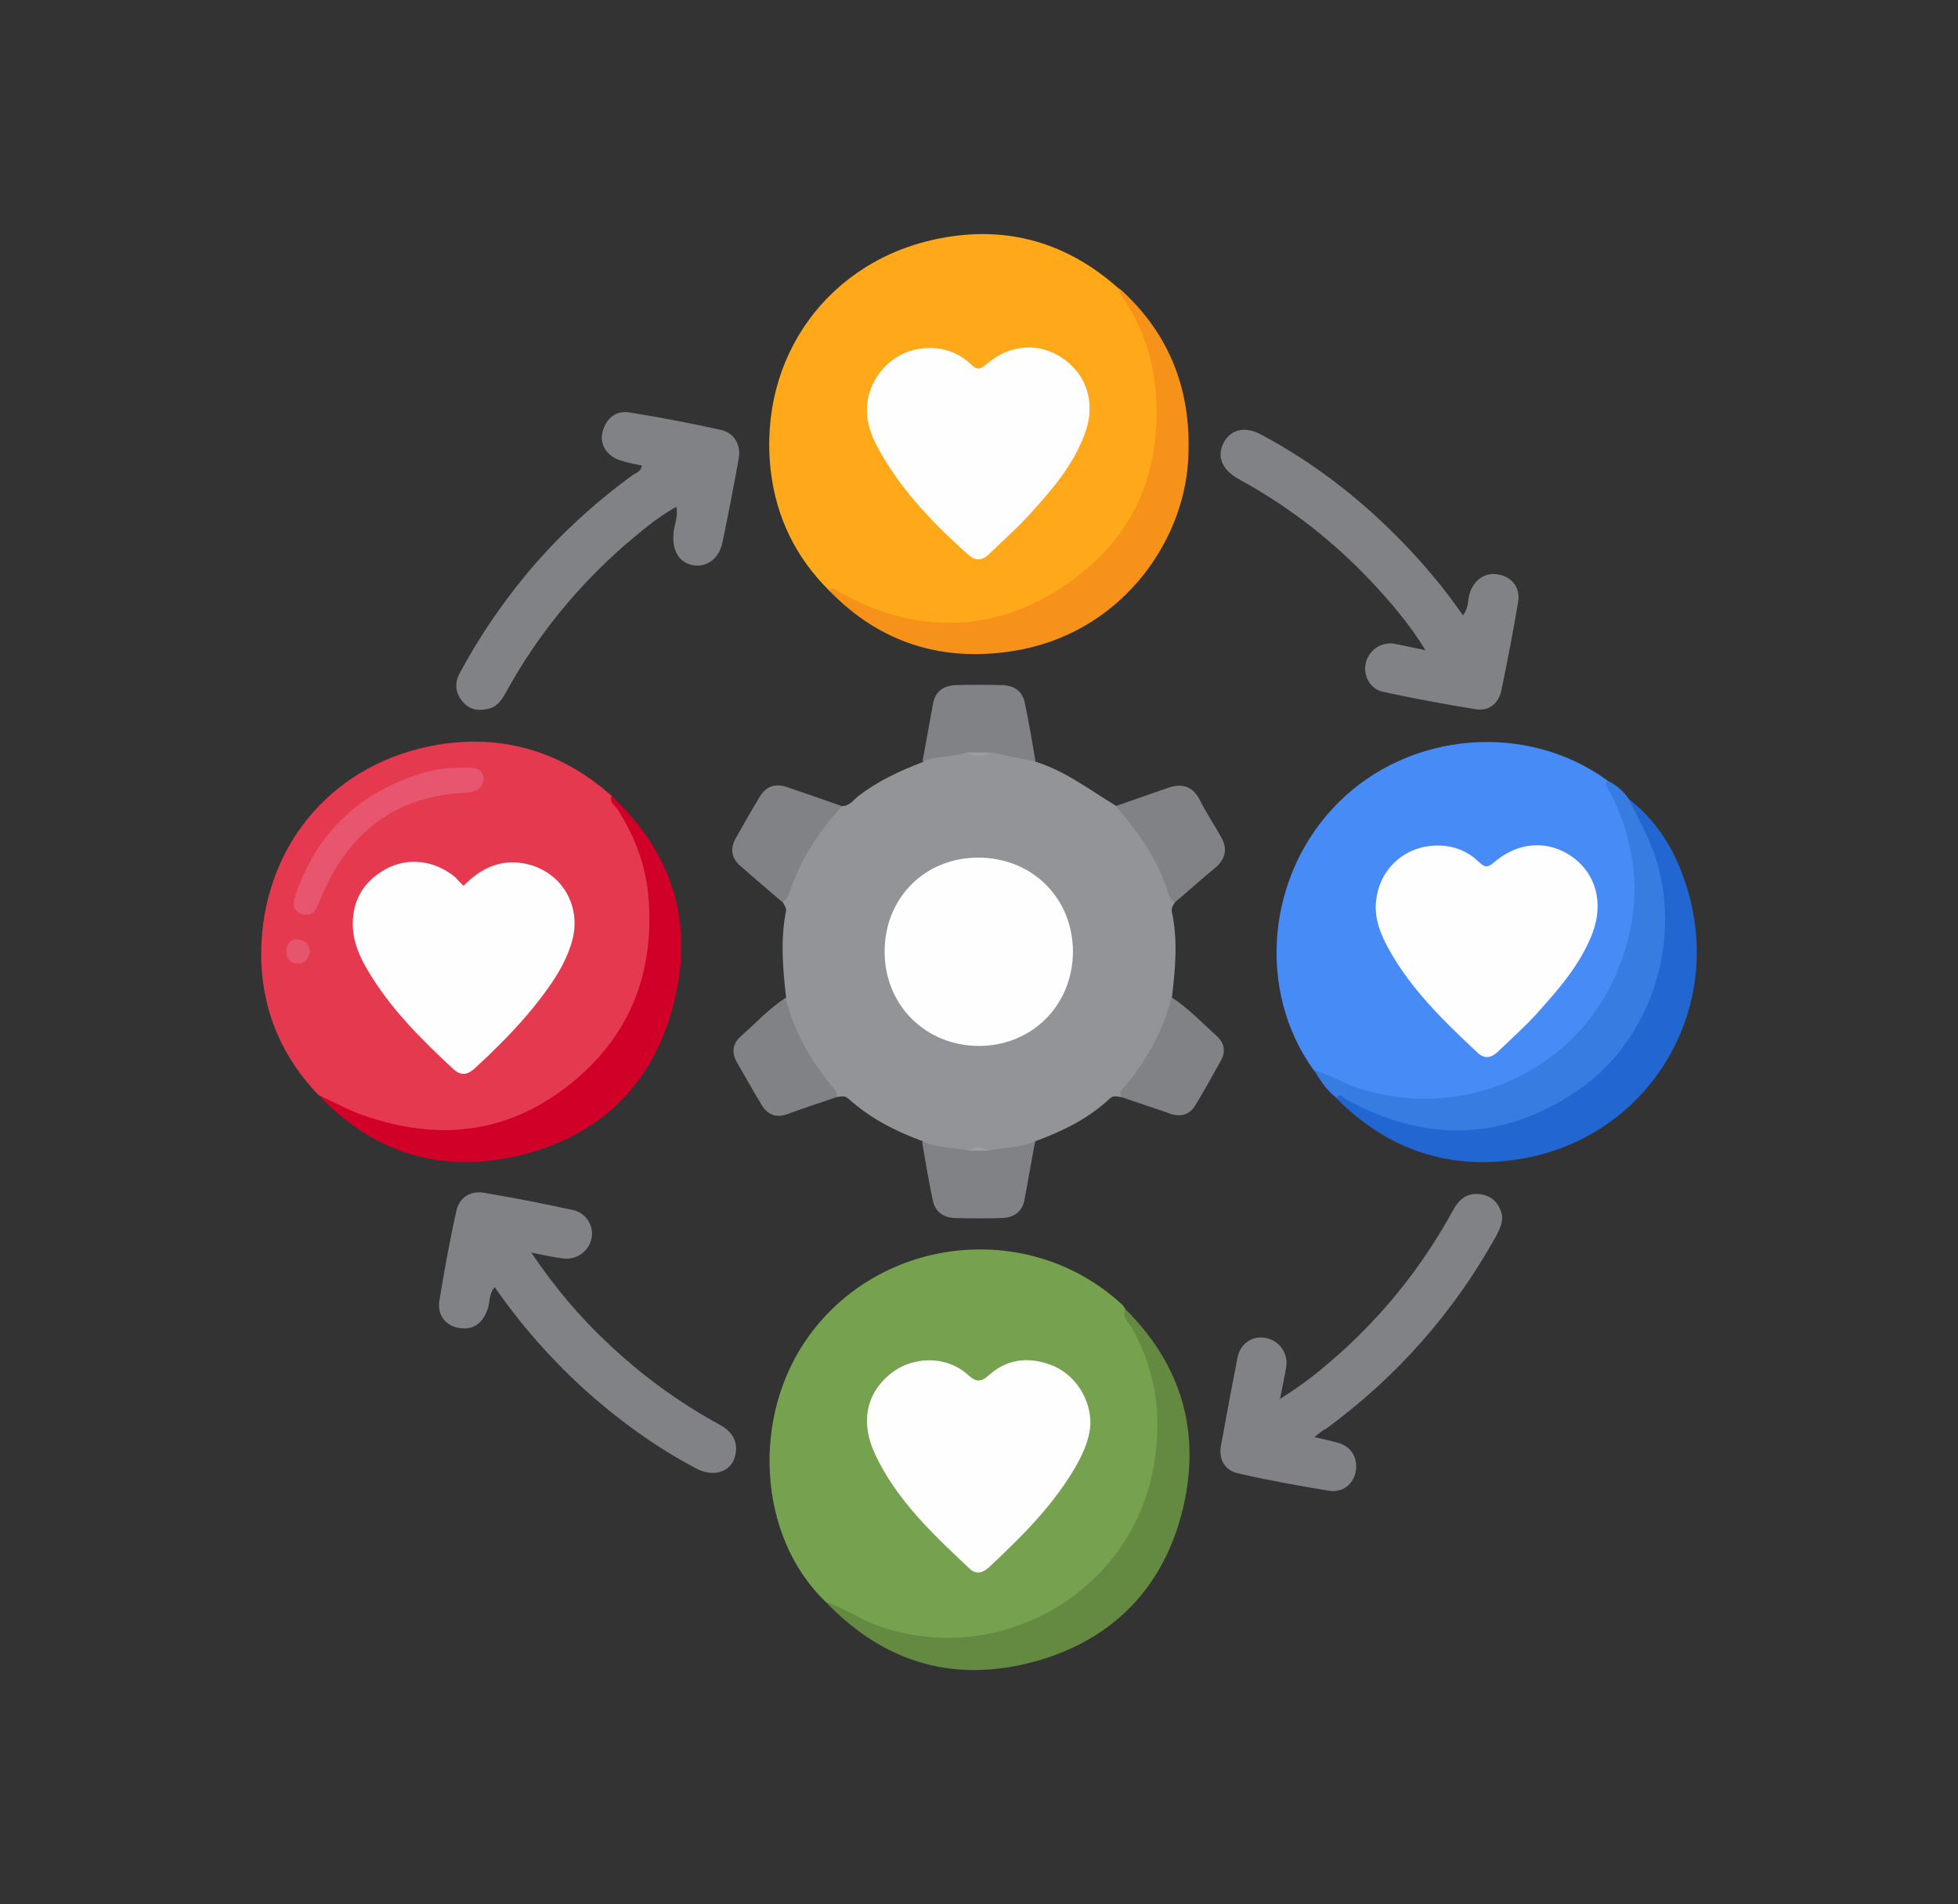<?xml version="1.0" encoding="utf-8"?>
<!-- Generator: Adobe Illustrator 25.2.1, SVG Export Plug-In . SVG Version: 6.00 Build 0)  -->
<svg version="1.1" id="Layer_2" xmlns="http://www.w3.org/2000/svg" xmlns:xlink="http://www.w3.org/1999/xlink" x="0px" y="0px"
	 viewBox="0 0 471 458" style="enable-background:new 0 0 471 458;" xml:space="preserve">
<rect x="0" y="0" width="471" height="458" fill="#333333" stroke="none"/>
<style type="text/css">
	.st0{display:none;}
	.st1{display:inline;}
	.st2{display:inline;fill:#4F4F4F;}
	.st3{display:inline;fill:#3B3B3B;}
	.st4{display:inline;fill:#929292;}
	.st5{display:inline;fill:#737373;}
	.st6{display:inline;fill:#373737;}
	.st7{display:inline;fill:#565656;}
	.st8{display:inline;fill:#FEFEFE;}
	.st9{display:inline;fill:#FE9159;}
	.st10{display:inline;fill:#FEB14A;}
	.st11{display:inline;fill:#FE3186;}
	.st12{display:inline;fill:#FE5178;}
	.st13{display:inline;fill:#88C147;}
	.st14{display:inline;fill:#CA2E80;}
	.st15{display:inline;fill:#952B7C;}
	.st16{display:inline;fill:#FED13B;}
	.st17{display:inline;fill:#49B195;}
	.st18{display:inline;fill:#622876;}
	.st19{display:inline;fill:#077CCB;}
	.st20{display:inline;fill:#09A0E4;}
	.st21{display:inline;fill:#FEEFBD;}
	.st22{display:inline;fill:#077BCB;}
	.st23{display:inline;fill:#0556B1;}
	.st24{display:inline;fill:#2D256F;}
	.st25{display:inline;fill:#2896B0;}
	.st26{fill:#1C1C1C;}
	.st27{fill:#404040;}
	.st28{fill:#6E6E6E;}
	.st29{fill:#4F4F4F;}
	.st30{fill:#4A4A4A;}
	.st31{fill:#838383;}
	.st32{fill:#5C5C5C;}
	.st33{fill:#939393;}
	.st34{fill:#929292;}
	.st35{fill:#737373;}
	.st36{fill:#373737;}
	.st37{fill:#FB5691;}
	.st38{fill:#F3F7F7;}
	.st39{fill:#FA357F;}
	.st40{fill:#E4EBF0;}
	.st41{fill:#111111;}
	.st42{fill:#090909;}
	.st43{fill:#131313;}
	.st44{fill:#666666;}
	.st45{fill:#FD989F;}
	.st46{fill:#FDDAA5;}
	.st47{fill:#F8F6F7;}
	.st48{fill:#D8E6EB;}
	.st49{fill:#FC8086;}
	.st50{fill:#FDCD84;}
	.st51{fill:#F7F6F6;}
	.st52{fill:#F7F5F6;}
	.st53{fill:#F5F3F4;}
	.st54{fill:#A69AA6;}
	.st55{fill:#FEC007;}
	.st56{fill:#FFFFFF;}
	.st57{fill:#DA7C0F;}
	.st58{fill:#929497;}
	.st59{fill:#76A24F;}
	.st60{fill:#FEA81A;}
	.st61{fill:#E53950;}
	.st62{fill:#478BF6;}
	.st63{fill:#808285;}
	.st64{fill:#2266D2;}
	.st65{fill:#D00028;}
	.st66{fill:#F69119;}
	.st67{fill:#648940;}
	.st68{fill:#377DE1;}
	.st69{fill:#FEFEFE;}
	.st70{fill:#9B9C9F;}
	.st71{fill:#9D9FA2;}
	.st72{fill:#E7566E;}
	.st73{fill:#E7556D;}
	.st74{display:inline;fill:#FED73B;stroke:#000000;stroke-width:2;stroke-miterlimit:10;}
	.st75{display:inline;fill:#FEECA4;stroke:#000000;stroke-width:2;stroke-miterlimit:10;}
	.st76{display:inline;fill:#FEF0B9;stroke:#000000;stroke-width:2;stroke-miterlimit:10;}
	.st77{display:inline;fill:#FEEEB0;stroke:#000000;stroke-width:2;stroke-miterlimit:10;}
	.st78{display:inline;fill:#FEEEAC;stroke:#000000;stroke-width:2;stroke-miterlimit:10;}
	.st79{display:inline;fill:#F2C332;stroke:#000000;stroke-width:2;stroke-miterlimit:10;}
	.st80{display:inline;fill:#F9CF37;stroke:#000000;stroke-width:2;stroke-miterlimit:10;}
	.st81{display:inline;fill:#231F20;}
	.st82{display:inline;fill:#3C3839;}
	.st83{display:inline;fill:#F36370;}
	.st84{display:inline;fill:#241F20;}
	.st85{display:inline;fill:#ACA9AE;}
	.st86{display:inline;fill:#E7E6E8;}
</style>
<g id="Colorido" class="st0">
	<path class="st1" d="M383.5,223.5c0,3.8,0,7.7,0,11.5"/>
	<path class="st1" d="M383.5,239c0,1,0,1.9,0,2.9c-0.7,5.5-1,11-2.1,16.5c-5.1,24.9-15.7,47.1-32.1,66.4c-13.6,16-29.7,28.8-48.7,38
		c-14,6.8-28.8,11.3-44.2,13.3c-3,0.4-6.1,0.2-9.1,0.7c-0.8,0-1.5,0-2.3,0c-0.4-0.4-0.9-0.3-1.3-0.3c-0.4,0-0.7,0-1.1,0
		c-0.6,0.1-1.2-0.2-1.7,0.3c-3.5,0-6.9,0-10.4,0c-0.4-0.4-0.9-0.3-1.3-0.3c-0.5,0-1,0-1.4,0c-0.4,0-0.7,0-1.1,0
		c-0.5,0-1-0.1-1.3,0.3c-0.8,0-1.5,0-2.3,0c-5.5-0.7-11-1-16.5-2.1c-26-5.3-49.1-16.6-69-34.2c-14.3-12.7-26-27.5-34.6-44.6
		c-8-16.1-13.4-33-14.8-50.9c-2.1-26.6,0.7-52.5,12.2-77.1c7-14.9,16-28.4,27.3-40.4c11.6-12.4,24.9-22.6,40-30.3
		c16.5-8.5,34-14.2,52.5-15.5c18.1-1.2,36.3-0.9,54.1,4c20.9,5.8,39.7,15.4,56.4,29.3c15.3,12.8,27.7,28,36.9,45.6
		c7.9,15.1,13,31.2,15.2,48.1c0.4,2.9,0.2,5.9,0.7,8.8c0,0.6,0,1.2,0,1.7"/>
	<path class="st2" d="M227.6,376.4c0.6,0,1.1,0,1.7,0c0.2,0.1,0.3,0.2,0.2,0.3c-0.1,0.1-0.1,0.2-0.2,0.2c-0.6,0-1.2,0-1.7,0
		c-0.2-0.1-0.2-0.2-0.2-0.3C227.5,376.4,227.6,376.4,227.6,376.4z"/>
	<path class="st3" d="M240.9,376.9c0.4-0.7,1.1-0.6,1.8-0.5c0.2,0.1,0.2,0.2,0.2,0.3c-0.1,0.1-0.1,0.2-0.2,0.2
		C242.1,376.9,241.5,376.9,240.9,376.9z"/>
	<path class="st4" d="M225.4,376.9c0.1-0.7,0.7-0.5,1.1-0.5c0.2,0.1,0.3,0.2,0.2,0.3c-0.1,0.1-0.1,0.2-0.2,0.2
		C226.1,376.9,225.7,376.9,225.4,376.9z"/>
	<path class="st5" d="M226.5,376.9c0-0.2,0-0.3,0-0.5c0.4,0,0.8,0,1.1,0c0,0.2,0,0.3,0,0.5C227.3,376.9,226.9,376.9,226.5,376.9z"/>
	<path class="st6" d="M229.4,376.9c0-0.2,0-0.3,0-0.5c0.5-0.1,0.9,0,1.2,0.5C230.2,376.9,229.8,376.9,229.4,376.9z"/>
	<path class="st7" d="M242.7,376.9c0-0.2,0-0.3,0-0.5c0.4,0,0.8,0,1.2,0c0.2,0.1,0.2,0.2,0.2,0.3c-0.1,0.1-0.1,0.2-0.2,0.2
		C243.4,376.9,243,376.9,242.7,376.9z"/>
	<path class="st5" d="M243.8,376.9c0-0.2,0-0.3,0-0.5c0.5-0.1,1-0.2,1.1,0.5C244.6,376.9,244.2,376.9,243.8,376.9z"/>
	<path class="st8" d="M271,296.8c-9.7,5.5-20.2,8.2-31.3,8.6c-23.6,1-43.7-7.1-59.9-24.3c-33-34.9-25.2-92.3,16-117
		c23.2-13.9,47.4-15.1,72.2-4.2c1,0.5,2,1.1,3,1.6c14.9,11.7,22.6,27.7,26.6,45.6c4.9,22,2.8,43.4-6.7,63.9
		C286.2,281.2,279.9,290,271,296.8z"/>
	<path class="st9" d="M123.7,225c-8.2,0-16.3-0.1-24.5,0c-2.1,0-2.6-0.6-2.5-2.6c1.2-20.1,6.2-39.1,15.5-57c0.7-1.4,1.2-1.8,2.7-0.9
		c14.4,8.4,28.9,16.7,43.3,25c1.2,0.7,1.5,1.3,0.9,2.7c-4.7,9.8-7.6,20.1-8.2,30.9c-0.1,1.9-1.1,1.9-2.4,1.9
		C140.2,224.9,132,225,123.7,225z"/>
	<path class="st10" d="M189.2,157.4c0.2,1-0.7,1.1-1.1,1.4c-9,6.2-16.6,13.7-22.7,22.7c-0.9,1.3-1.5,1.2-2.8,0.5
		c-14.4-8.4-28.9-16.7-43.4-25c-1.4-0.8-1.4-1.4-0.6-2.6c11-17.1,25.1-31.2,42.3-42.2c1-0.6,1.7-1.1,2.5,0.3
		c8.5,14.7,17,29.4,25.4,44.1C189,156.9,189.1,157.1,189.2,157.4z"/>
	<path class="st11" d="M189.2,300.9c-0.3,0.5-0.6,1.1-0.9,1.7c-8.2,14.2-16.5,28.4-24.6,42.7c-1,1.8-1.7,1.7-3.3,0.7
		c-16.7-10.9-30.6-24.7-41.5-41.5c-1.1-1.6-1.2-2.4,0.7-3.5c14.2-8.1,28.3-16.3,42.4-24.5c1.4-0.8,2.2-1.3,3.5,0.5
		c6,8.9,13.5,16.3,22.3,22.3C188.4,299.9,189.1,300,189.2,300.9z"/>
	<path class="st12" d="M124.1,233.6c8.1,0,16.1,0,24.2,0c1.7,0,2.5,0.2,2.7,2.3c0.7,10.4,3.4,20.4,7.9,29.8c0.8,1.7,0.8,2.5-1,3.5
		c-14.2,8.1-28.4,16.3-42.6,24.6c-1.7,1-2.3,0.7-3.1-1c-9.2-17.8-14.2-36.8-15.4-56.8c-0.1-2.1,0.6-2.5,2.5-2.5
		C107.6,233.7,115.8,233.6,124.1,233.6z"/>
	<path class="st13" d="M242.5,90.4c20,1,39.1,6.1,57,15.3c1.6,0.8,1.8,1.5,0.9,3c-8.3,14.3-16.6,28.6-24.8,42.9
		c-0.9,1.5-1.6,1.7-3.1,0.9c-9.6-4.7-19.7-7.4-30.4-8.1c-1.5-0.1-2-0.6-2-2.1c0-16.7,0-33.4,0-50.1
		C240.1,90.4,240.9,90.1,242.5,90.4z"/>
	<path class="st14" d="M231.4,341.2c0,8.2-0.1,16.3,0,24.5c0,2.1-0.6,2.6-2.6,2.5c-19.9-1.2-38.8-6.2-56.5-15.3
		c-1.9-1-1.9-1.8-1-3.4c8.2-14.1,16.4-28.2,24.5-42.4c0.9-1.5,1.5-2,3.3-1.1c9.6,4.7,19.7,7.4,30.4,8.1c2.1,0.1,1.9,1.3,1.9,2.7
		C231.3,324.9,231.4,333,231.4,341.2z"/>
	<path class="st15" d="M240.2,341.1c0-8.2,0-16.3,0-24.5c0-1.7,0.3-2.5,2.3-2.7c10.3-0.7,20.1-3.3,29.3-7.7c2-1,3.1-0.9,4.2,1.2
		c7.9,13.9,15.9,27.8,24,41.7c1.3,2.1,0.8,3-1.3,4.1c-16.5,8.2-33.9,13.3-52.3,14.6c-6.3,0.4-6.3,0.4-6.3-5.9
		C240.2,355,240.2,348.1,240.2,341.1z"/>
	<path class="st16" d="M231.4,117.3c0,8.2,0,16.3,0,24.5c0,1.6-0.1,2.6-2.2,2.7c-10.5,0.6-20.4,3.3-29.8,7.9
		c-1.9,0.9-2.7,0.7-3.7-1.2c-8-14.1-16.1-28.1-24.3-42.1c-1.1-1.8-1-2.5,1-3.6c17.8-9.1,36.6-14,56.6-15.2c2.1-0.1,2.6,0.5,2.6,2.5
		C231.3,101,231.4,109.1,231.4,117.3z"/>
	<path class="st17" d="M346,160.5c-12.5,7.2-24.9,14.4-37.3,21.7c-1.3,0.7-1.9,0.3-2.5-0.7c-6.1-9-13.7-16.6-22.7-22.7
		c-1.1-0.8-1.2-1.5-0.5-2.6c8.6-14.7,17.1-29.4,25.6-44.1c2.5,0.5,4,2.4,5.7,4c12.6,11.4,22.8,24.8,30.7,39.8
		C345.7,157.3,347,158.7,346,160.5z"/>
	<path class="st18" d="M308.5,346.3c-5.6-9.5-11.1-19.1-16.7-28.6c-2.8-4.9-5.6-9.8-8.5-14.7c-0.9-1.5-1.1-2.5,0.7-3.7
		c8.6-5.9,16-13.2,21.8-21.9c0.9-1.4,1.8-1.7,3.3-0.8c12.3,7.2,24.6,14.3,36.9,21.4c0.9,1.2,0.2,2.2-0.3,3.2
		c-6.3,11.9-13.6,23.1-23.1,32.8c-3.8,3.9-7.4,8-11.9,11.3C310,345.7,309.5,346.6,308.5,346.3z"/>
	<path class="st19" d="M350,289.9c-10.7-6.1-21.5-12.2-32.2-18.4c-2-1.1-4.9-1.7-5.6-3.7c-0.7-1.8,1.4-4,2.2-6
		c3.5-8.5,5.6-17.3,6.2-26.5c0-0.6-0.1-1.2,0.5-1.5c1.4-0.5,2.9-0.2,4.3-0.2c11.2,0,22.3,0,33.5,0c3.1,0,3.5,0.3,3.5,3.4
		c0,7.6-1.2,15.1-2.5,22.6c-1.7,9.1-4.1,18-7.5,26.6C351.8,287.5,351.5,289.2,350,289.9z"/>
	<path class="st20" d="M321.1,224.7c-0.7-4.2-1.2-8.5-2-12.7c-1.3-6.8-3.6-13.3-6.6-19.6c-0.5-1.1-1-1.9,0.5-2.8
		c12.4-7,24.7-14.1,37-21.1c1.3,0.5,1.6,1.8,2.1,3c5.2,13.4,8.4,27.3,9.8,41.6c0.3,3.2,0.7,6.3,0.5,9.5c-0.1,1.5-0.6,2.4-2.5,2.4
		c-12.7-0.1-25.3,0-38,0C321.6,224.9,321.3,224.8,321.1,224.7z"/>
	<path class="st21" d="M271,296.8c0.6-1.4,1.8-2.2,2.8-3.2c13.2-12.5,20.2-28.1,23.7-45.6c1.5-7.8,2.2-15.8,1.7-23.7
		c-1.2-19.8-7-37.9-19.6-53.5c-2.6-3.3-5.7-6.1-8.6-9.1c12.7,6.3,22.8,15.7,29.9,27.8c14.3,24.3,15.2,49.4,2.8,74.7
		c-7,14.3-18,24.9-31.9,32.6C271.5,296.7,271.2,296.8,271,296.8z"/>
	<path class="st22" d="M321.1,224.7c12.5,0,24.9-0.1,37.4,0c2.3,0,3.2-0.5,3.1-3c-0.5-13.2-2.8-26.1-6.6-38.8
		c-1.4-4.9-3.2-9.6-5.1-14.3c2.1-1.3,4.3-2.5,6.4-3.9c1.5-1,2.2-0.7,3,0.9c5.8,11.3,9.9,23.1,12.6,35.4c1.5,7.1,2.2,14.2,2.8,21.4
		c0.2,1.9-0.3,2.7-2.4,2.7c-16.4-0.1-32.9,0-49.3,0C322.3,225,321.6,225.2,321.1,224.7z"/>
	<path class="st23" d="M350,289.9c5.7-13.5,9.1-27.6,10.9-42.1c0.5-3.8,0.9-7.6,0.8-11.5c-0.1-2.1-0.8-2.6-2.7-2.6
		c-12.6,0-25.2,0-37.8,0c0.9-0.7,2-0.4,3.1-0.4c15.9,0.1,31.9,0.2,47.8,0.2c2.1,0,2.9,0.5,2.7,2.7c-1.3,19.6-6.1,38.2-15,55.7
		c-1.1,2.2-2,3-4.2,1.3C353.8,292.1,351.8,291.1,350,289.9z"/>
	<path class="st24" d="M308.5,346.3c14.1-11.6,25.6-25.3,34.2-41.4c1.2-2.3,3-4.2,3.2-7c1.9,1.1,3.8,2.2,5.8,3.2
		c1.8,0.9,1.8,1.8,0.7,3.5c-9.7,14.9-21.7,27.4-36.1,37.7c-1.9,1.4-4,2.7-5.9,4C309.7,346.8,309.1,347.3,308.5,346.3z"/>
	<path class="st25" d="M346,160.5c-1.4-5-4.4-9.1-7-13.4c-6.9-11.5-15.6-21.5-25.4-30.6c-1.6-1.5-3.4-2.8-5-4.2c0.7-1.4,1.4-0.4,2,0
		c17.2,11,31.2,25.1,42.3,42.2c0.8,1.2,0.9,2-0.5,2.7C350.1,158.1,348.1,159.3,346,160.5z"/>
	<path class="st12" d="M211.9,210.4c2.6-1.5,3.7-4.3,5.9-6.1c4.4,0.6,6.7-2.3,9.1-5.2c2.2-2.8,4.6-5.4,6.9-8.1
		c1.3-1.5,2.4-1.8,3.8-0.1c1.8,2.2,4,4.2,5.3,6.8c3.2,8.1,7.6,15.8,9.4,24.4c2.9,13.7,2.3,27.1-4,39.9c-0.6,1.2-1.2,2.4-2.2,3.3
		c-6.8,3.3-13.9,2.8-20.7,0.3c-9.6-3.6-16.5-10.3-19.3-20.3c-2.5-9.1-1.6-17.9,3.9-25.9C211.9,216.5,213.6,213.9,211.9,210.4z"/>
	<path class="st1" d="M211.9,210.4c2.5,2.8,2.5,4.1-0.1,7.5c-13.3,17.7-4.6,42.6,16.8,47.9c5.7,1.4,11.4,1.3,16.9-0.9
		c3.7-2.6,7.7-4.5,11.1-7.6c10.7-10.2,11.3-28.9,1.6-40c-4.6-5.3-9.1-10.7-13.6-16c-1-1.2-1.5-2.6-2.5-3.9c-1.8-2.1-3.6-4.2-5.2-6.4
		c-1-1.3-1.6-0.8-2.4,0.2c-3.2,3.8-6.5,7.5-9.7,11.4c-2,2.5-4.2,3.2-7,1.7c-2.1-3.1-2.1-4.4,0.2-7.1c4.5-5.4,9.1-10.7,13.6-16
		c2.8-3.2,5.4-3.2,8.1,0c8.6,10.1,17.4,20,25.7,30.3c10.3,12.8,12.3,27.2,5,42c-7.3,14.9-20,22.4-36.6,21.7
		c-15.7-0.7-27.4-8.7-33.7-23.1c-6.3-14.3-4.2-27.9,5.4-40.3C207.3,209.6,209.4,209.1,211.9,210.4z"/>
	<path class="st11" d="M242.1,197.5c6.4,7.1,12.9,14,18.4,21.8c11.7,16.3,3.7,40.2-14.9,45.7c4.3-6.4,6.1-13.6,7-21.3
		c1.2-9.9,0-19.4-3.3-28.7C247.2,209,244.5,203.3,242.1,197.5z"/>
</g>
<g id="Formatos" class="st0">
	<g class="st1">
		<path d="M372.2,433.6c-1.3-0.7-2.8-0.5-4.2-0.8c-27.8-4.1-50.9-26.8-56-55.5c-4.3-24.1,1.9-45.2,18.3-62.7
			c10.8-11.6,24.3-18.2,39.8-20.1c34.3-4.1,65.6,18.8,73.5,53.7c0.7,3.1,1.1,6.2,1.4,9.4c0,0.2-0.1,0.6,0.3,0.7c0,0.3,0,0.5,0,0.8
			c-0.2,0.2-0.1,0.4-0.1,0.6c0,0.2,0,0.3,0,0.5c0,0.3-0.1,0.6,0.1,0.8c0,1.2,0,2.4,0,3.5c-0.2,0.6-0.2,1.3,0,1.9c0,0.3,0,0.5,0,0.8
			c-0.2,0.2-0.1,0.5-0.1,0.8c0,0.2,0,0.4,0.1,0.6c0,0.4,0,0.7,0,1.1c0,0-0.1,0.1-0.1,0.1c0.3,2.8-1.2,4.6-3,6.4
			c-17.5,18.1-35,36.2-52.4,54.4c-1.8,1.9-3.7,3-6.2,2.7c-0.2,0-0.4,0-0.6,0.1c-0.3,0-0.5,0-0.8,0c-0.2-0.2-0.5-0.1-0.8-0.1
			c-0.3,0-0.6-0.1-0.8,0.1c-1.7,0-3.3,0-5,0c-0.2-0.2-0.4-0.1-0.6-0.1c-0.2,0-0.4,0-0.7,0c-0.2,0-0.3,0-0.5,0
			c-0.2,0-0.4-0.1-0.6,0.1C372.9,433.6,372.6,433.6,372.2,433.6z"/>
		<path class="st26" d="M445.2,366.6c-0.4-0.6-0.4-1.3,0-1.9C445.2,365.3,445.2,365.9,445.2,366.6z"/>
		<path class="st27" d="M445.2,361.1c-0.3-0.2-0.3-0.5-0.2-0.8c0.1-0.1,0.2-0.1,0.2,0C445.2,360.6,445.2,360.9,445.2,361.1z"/>
		<path class="st28" d="M445,368.2c0-0.3-0.1-0.6,0.2-0.8c0,0.3,0,0.5,0,0.8C445.2,368.3,445.1,368.3,445,368.2z"/>
		<path class="st29" d="M374.3,433.4c0.3,0,0.5,0,0.8,0c0.1,0,0.1,0.1,0.1,0.1c0,0.1-0.1,0.1-0.1,0.1c-0.3,0-0.5,0-0.8,0
			C374.2,433.6,374.2,433.5,374.3,433.4C374.2,433.4,374.3,433.4,374.3,433.4z"/>
		<path class="st30" d="M380.6,433.6c0.2-0.3,0.5-0.3,0.8-0.2c0.1,0.1,0.1,0.1,0.1,0.2c0,0-0.1,0.1-0.1,0.1
			C381.1,433.6,380.9,433.6,380.6,433.6z"/>
		<path class="st28" d="M381.4,433.6c0-0.1,0-0.2,0-0.2c0.3,0,0.6-0.2,0.8,0.2C381.9,433.6,381.7,433.6,381.4,433.6z"/>
		<path class="st31" d="M445,359.8c0-0.2-0.1-0.5,0.2-0.5c0,0.2,0,0.4,0,0.5C445.2,359.9,445.1,359.9,445,359.8z"/>
		<path class="st32" d="M445,359.8c0.1,0,0.2,0,0.2,0c0,0.2,0,0.4,0,0.5l-0.1,0c0,0-0.1,0-0.1,0C445,360.1,445,359.9,445,359.8z"/>
		<path class="st33" d="M445,368.2c0.1,0,0.1,0,0.2,0c0,0.2,0,0.4,0,0.5C444.9,368.7,445,368.5,445,368.2z"/>
		<path class="st34" d="M373.3,433.6c0.1-0.3,0.3-0.3,0.5-0.2c0.1,0,0.1,0.1,0.1,0.1c0,0.1-0.1,0.1-0.1,0.1
			C373.6,433.6,373.4,433.6,373.3,433.6z"/>
		<path class="st35" d="M373.8,433.6c0-0.1,0-0.2,0-0.2c0.2,0,0.3,0,0.5,0c0,0.1,0,0.2,0,0.2C374.1,433.6,374,433.6,373.8,433.6z"/>
		<path class="st36" d="M375.1,433.6c0-0.1,0-0.2,0-0.2c0.2,0,0.4,0,0.5,0.2C375.5,433.6,375.3,433.6,375.1,433.6z"/>
		<path class="st37" d="M420.3,377.3c-5.8,3.3-11.2,7-15.9,11.8c-0.5,0.5-1.1,0.4-1.7,0.4c-18.4,0-36.9,0-55.3,0c-0.5,0-1,0-1.4,0.1
			c-1.1,0.2-1.7,0.9-1.6,2.1c0.1,1.2,0.7,1.8,1.8,1.9c0.4,0,0.9,0,1.3,0c17,0,34,0,50.9,0c0.5,0,1,0,1.4,0c0.2,0.4-0.1,0.6-0.3,0.8
			c-5.2,6.4-9.2,13.6-11.9,21.6c-0.4,1.1-0.9,1.6-2,1.7c-14.9,2-28.3-1.7-40.2-11.2c-1.2-0.9-2.3-1.8-3.7-0.6
			c-1.8-0.8-3-2.2-4.1-3.8c0.7-1.3,0.3-2.4-0.6-3.6c-6.6-8.4-10.5-18-11.7-28.7c-1.1-9.7,0.4-19.1,4.2-28
			c2.8-6.6,6.6-12.4,11.6-17.3c8.3-8.2,18.2-13.3,29.6-14.9c4-0.6,8-0.8,12-0.3c0.4,0.1,0.8,0.1,1.1,0.3c2.4,1.1,4.8,1.9,7.1,3.1
			c6.3,3.2,11.9,7.4,16.6,12.8c5.1,5.9,9,12.6,11.4,20.1c0.2,0.7,0.6,1.4,0,2.1c-1.1,0.6-1.5,1.7-1.7,2.9
			c-1.2,6.6-2.5,13.1-3.7,19.6c-0.1,0.6-0.1,1.4-0.7,1.5c-0.6,0-0.7-0.8-0.8-1.4c-1.9-6.4-3.8-12.8-5.7-19.3
			c-0.2-0.7-0.4-1.5-0.8-2.2c-0.7-1.2-2-1.3-2.8-0.1c-0.3,0.5-0.5,1.1-0.6,1.6c-1.9,6.6-3.9,13.1-5.8,19.6c-0.2,0.5-0.2,1.4-0.9,1.3
			c-0.7,0-0.7-0.9-0.8-1.5c-1.3-6.5-2.4-13-3.7-19.5c-0.1-0.5-0.2-1.1-0.4-1.6c-0.4-0.7-1-1-1.8-0.8c-0.7,0.1-1,0.7-1.1,1.4
			c-0.1,0.6,0,1.3,0.1,1.9c1.6,8.5,3.3,17,4.9,25.5c0.1,0.4,0.2,0.8,0.3,1.2c0.3,1.1,0.9,1.7,2,1.8c1.2,0.1,1.9-0.5,2.3-1.6
			c0.6-1.8,1.1-3.5,1.6-5.3c1.5-5,3-10.1,4.5-15.1c0.1-0.2,0.1-0.4,0.2-0.6c0.1-0.3,0.3-0.6,0.6-0.6c0.3,0,0.4,0.3,0.5,0.6
			c0.4,1.3,0.8,2.5,1.1,3.8c1.6,5.3,3.2,10.7,4.7,16c0.7,2.3,1.4,3,2.8,2.9c1.2-0.1,1.8-0.9,2.2-3.1c1.4-7,2.7-14.1,4.1-21.1
			c0.1-0.7,0.1-1.5,0.8-1.9c1,0.5,0.8,1.5,0.9,2.4c0.9,6,0.7,11.9-0.3,17.8C421.1,375.1,421,376.3,420.3,377.3z"/>
		<path class="st38" d="M337.9,402.2c1.3,1.2,2.5,2.7,3.9,3.8c-0.8,1.7-0.7,2.3,0.8,3.5c12,9.8,25.7,14,40.9,12.7
			c0.7-0.1,1.5-0.3,2.2-0.2c-0.4,2.2-0.8,4.4-1.2,6.6c-0.1,0.6-0.5,0.6-0.9,0.7c-11.7,1-22.9-0.9-33.3-6.4
			c-18.4-9.7-30.3-25-34.2-46.1c-4.3-23.2,1.9-43.4,18.1-60.1c10.3-10.6,23-16.5,37.4-18.1c31.7-3.6,61.5,18.7,68.3,50.9
			c1.4,6.7,1.9,13.4,1.3,20.2c-0.1,0.6-0.2,0.9-0.8,1c-2.1,0.4-4.1,0.8-6.3,1.2c0.1-1.5,0.3-3,0.3-4.5c0.8-15.1-3.5-28.6-12.5-40.5
			c-0.9-1.1-1.9-1.2-3-0.6c-1.6-1.2-3-2.4-3.9-4.3c0.3-1.4-0.3-2.3-1.3-3.2c-8.5-7.1-18-11.4-28.8-12.7c-9.8-1.3-19.3,0.1-28.4,4.1
			c-9.7,4.2-17.7,10.8-23.8,19.7c-5.3,7.6-8.6,16-10,25.2c-1.7,11.8,0,23.1,4.9,33.9c1.8,4,4.2,7.8,6.8,11.3
			C335.2,401.6,336.2,402.4,337.9,402.2z"/>
		<path class="st39" d="M415,322.3c1.3,1.3,2.5,2.7,3.8,4c-0.9,1.2-0.8,2.3,0.1,3.4c5.6,7.2,9.1,15.3,10.8,24.3
			c1.1,6.1,1.2,12.2,0.2,18.3c-0.1,0.5,0,0.9-0.7,1.2c-3,1-5.9,2.4-8.8,3.8c0.4-2.4,0.9-4.8,1.1-7.3c0.2-3.1,0.6-6.1,0.2-9.3
			c-0.2-1.9-0.3-3.9-0.6-5.9c-0.1-0.4-0.1-0.8-0.5-1c-0.5-0.7-0.1-1.5,0.1-2.2c0.5-1.8,0.3-3.2-1.4-4.2c-0.3-2.4-1.3-4.5-2.2-6.6
			c-3.1-7.2-7.5-13.5-13.1-18.8c-5.1-4.8-10.9-8.5-17.4-11c-0.8-0.3-1.8-0.5-2.5-1.1c0.5-0.4,1.1-0.3,1.6-0.2
			c9.4,1.5,17.8,5.2,25.2,11.3c0.3,0.3,0.7,0.5,1,0.8c0.7,0.7,1.5,1,2.5,0.5C414.6,322.2,414.8,322.1,415,322.3z"/>
		<path class="st40" d="M436.6,375.5c-0.6,1-45.6,47.8-47.1,49c-0.3-6.4,8.6-23.1,16.6-31.5C414.6,384.3,424.8,378.5,436.6,375.5z"
			/>
		<path d="M415,322.3c-1.4,1-1.9,1-3.3-0.2c-7.6-6.6-16.3-10.6-26.1-12.2c-0.5-0.1-1-0.1-1.6-0.1c-2.8-0.5-5.7-0.6-8.5-0.4
			c-11.4,0.7-21.7,4.6-30.6,12.1c-10.8,9.2-17.2,21-19,35.3c-1.9,15.7,2.2,29.6,11.8,41.9c1.1,1.4,1.1,2,0.1,3.4
			c-1.5,0.7-2.1,0.6-3.1-0.7c-7.1-8.9-11.6-19.1-12.8-30.6c-2.1-20.8,4.5-38.2,19.7-51.9c8.4-7.6,18.4-11.9,29.5-13.2
			c16.1-1.9,30.3,2.6,42.9,13.1C415.6,320.1,415.7,320.7,415,322.3z"/>
		<path d="M419.2,347.5c1.8,0.3,2.3,1.2,2,3c-0.2,1.1-0.4,2.2-0.6,3.3c-1.5,7.8-3,15.6-4.5,23.5c-0.2,1.1-0.4,2.1-1.5,2.7
			c-1.5,0.9-3.2,0.1-3.8-1.8c-1.7-5.6-3.3-11.2-5-16.7c-0.5-1.5-0.9-3.1-1.5-4.9c-1.1,3.7-2.2,7.2-3.2,10.6c-1.1,3.5-2.1,7-3.1,10.5
			c-0.6,2-1.4,2.7-2.8,2.7c-1.4,0-2.2-0.9-2.6-2.9c-1.7-8.9-3.4-17.9-5.1-26.8c-0.3-1.6,0.1-2.6,1.1-3c1.3-0.5,2.4,0.3,2.7,1.9
			c0.9,4.7,1.8,9.4,2.7,14.1c0.4,2.4,0.9,4.7,1.3,7.1c0.1,0.3,0.1,0.5,0.4,0.7c2.1-7.1,4.3-14.3,6.4-21.4c0.1-0.3,0.2-0.5,0.2-0.8
			c0.3-1,0.8-1.7,1.9-1.7c1.2,0,1.7,0.7,2,1.7c1.1,3.6,2.1,7.2,3.2,10.8c1.1,3.8,2.3,7.7,3.5,11.9c1.1-5.5,2-10.6,3-15.6
			c0.4-2.2,0.9-4.4,1.3-6.7C417.6,348.4,418.1,347.7,419.2,347.5z"/>
		<path d="M354,371.9c0-5,0-9.8,0-14.6c0-2.5-0.1-5-0.1-7.5c0-1.5,0.7-2.4,1.9-2.4c1.2,0,2,0.8,2,2.3c0.1,9.1,0.2,18.3,0.3,27.4
			c0,1.3-0.4,2.4-1.6,2.8c-1.3,0.4-2.2-0.3-2.9-1.4c-4.6-7-9.3-14-13.9-20.9c-0.3-0.4-0.5-0.8-1-1.5c0,0.8,0,1.2,0,1.6
			c0,6.5,0,13.1,0,19.6c0,0.4,0,0.8,0,1.2c-0.2,1.1-0.9,1.8-2,1.7c-1.1,0-1.7-0.7-1.9-1.9c0-0.3,0-0.5,0-0.8c0-9.1,0-18.3,0-27.4
			c0-1.2,0.1-2.2,1.3-2.7c1.3-0.4,2,0.4,2.7,1.4C343.7,356.6,348.8,364.2,354,371.9z"/>
		<path d="M378,334.1c10.2,0,20.4,0,30.6,0c0.5,0,1,0,1.4,0c1,0.1,1.6,0.8,1.6,1.8c0.1,1-0.4,1.8-1.3,2.1c-0.5,0.1-0.9,0.2-1.4,0.2
			c-20.6,0-41.2,0-61.9,0c-0.5,0-1,0-1.4-0.2c-1-0.3-1.4-1-1.3-2.1c0.1-1,0.6-1.7,1.6-1.8c0.5-0.1,1,0,1.4,0
			C357.6,334.1,367.8,334.1,378,334.1z"/>
		<path d="M374.3,347.5c1.8,0,3.6,0,5.4,0c1.5,0,2.4,0.8,2.3,2.1c0,1.3-0.8,2-2.3,2c-2.7,0-5.4,0-8.1,0c-0.8,0-1.1,0.2-1.1,1.1
			c0.1,2.6,0.1,5.3,0,7.9c0,1.1,0.4,1.3,1.3,1.2c2.4-0.1,4.7,0,7.1,0c1.5,0,2.3,0.7,2.4,1.9c0.1,1.3-0.8,2.1-2.3,2.2
			c-2.4,0-4.8,0-7.2,0c-0.9,0-1.2,0.2-1.2,1.2c0.1,2.6,0.1,5.3,0,7.9c0,0.9,0.3,1.2,1.1,1.1c2.7-0.1,5.4,0,8.1,0
			c1.5,0,2.3,0.7,2.3,1.9c0,1.3-0.8,2.1-2.3,2.1c-3.6,0-7.2,0-10.8,0c-1.7,0-2.4-0.8-2.4-2.5c0-9.2,0-18.4,0-27.6
			c0-1.7,0.7-2.5,2.4-2.5C370.7,347.5,372.5,347.5,374.3,347.5z"/>
	</g>
	<g class="st1">
		<path d="M166.5,398.5c0,0.8,0,1.6,0,2.5c-0.3,4.9-1.7,9.5-3.7,13.9c-1.9,4.2-4.4,8-7.4,11.5c-2.9,3.3-6,6.2-9.6,8.5
			c-4.4,2.9-9.2,5-14.4,6.1c-1.5,0.3-3.1,0.2-4.7,0.5c-0.6,0-1.2,0-1.8,0c-0.4-0.3-0.9-0.1-1.3-0.1c-16.4,0-32.8,0-49.2,0
			c-0.4,0-0.9-0.1-1.3,0.1c-0.7,0-1.4,0-2.1,0c-4.7-0.3-9.1-1.7-13.3-3.7c-4.2-2-7.9-4.6-11.3-7.8c-3.7-3.5-6.9-7.5-9.3-12
			c-2.9-5.5-5-11.2-5.2-17.5c0-1.4-0.1-2.9-0.1-4.3c0-16.4,0.1-32.9,0-49.3c-0.1-11.7,4.1-21.5,11.5-30c6.5-7.5,14.6-12.3,24.1-14.4
			c2-0.4,4-0.5,6-0.5c16.9,0,33.8-0.1,50.7,0c10.2,0,19.1,3.9,26.9,10.6c7.1,6.2,11.9,14,14.3,23.3c0.7,2.5,0.8,5.1,1.1,7.6
			c0,0.4,0,0.7,0,1.1c-0.2,0.2-0.2,0.4,0,0.5c0,0.6,0,1.3,0,1.9c-0.3,0.5-0.1,1.1-0.1,1.6c0,15.9,0,31.8,0,47.7
			C166.5,397,166.2,397.8,166.5,398.5z"/>
		<path class="st41" d="M73.3,441.6c0.3-0.4,0.8-0.3,1.2-0.3c16.4,0,32.9,0,49.3,0c0.4,0,0.9-0.2,1.2,0.3
			C107.8,441.6,90.5,441.6,73.3,441.6z"/>
		<path class="st42" d="M166.3,396.6c0-16.1,0-32.1,0-48.2c0-0.5-0.2-1,0.3-1.4c0,16.5,0,33.1,0,49.6
			C166.4,396.7,166.4,396.7,166.3,396.6z"/>
		<path class="st43" d="M166.3,396.6c0.1,0,0.2,0,0.3,0c0,0.6,0,1.3,0,1.9C166,397.9,166.4,397.2,166.3,396.6z"/>
		<path class="st44" d="M166.5,345.1c-0.3-0.2-0.4-0.4,0-0.5C166.5,344.7,166.5,344.9,166.5,345.1z"/>
		<path class="st45" d="M130,436.6c-2,0.6-4.1,0.8-6.1,0.8c-9,0.1-18,0-27.1,0.1c-0.8,0-1-0.2-1-1c0-5.5,0-11.1,0-16.6
			c0-1,0.5-0.9,1.1-0.9c5.9,0.3,11.6-0.3,17.2-2.4c14-5.2,23.3-15.4,28.1-29.9c6.4-19.1,0.7-39-14.3-51.6c-1.4-1.1-1.9-1.1-3.3,0
			c-1.7-0.6-3-1.8-4.5-2.8c0.5-1.7,0.2-2.4-1.5-3.2c-15.4-7.3-30.2-5.9-44.3,3.6c-11.1,7.5-17.9,18.2-20.1,31.9
			c-0.5,3.2-0.6,6.4-0.4,9.6c0.1,1-0.2,1.2-1.1,1.2c-5.2-0.1-10.3-0.1-15.5,0c-1,0-1.3-0.2-1.3-1.3c0-8.7,0-17.4,0-26.2
			c0.1-19.9,13-36.5,31.7-40.8c3-0.7,6-0.9,9-0.9c15.1,0,30.2,0,45.3,0c2.7,0,5.4,0.1,8.1,0.8c5.3,1.7,9.7,5,13.7,8.9
			c7.6,7.4,11.9,16.6,13.1,27.3c0.1,0.8,0.1,1.5,0.1,2.3c0,17,0,34,0,50.9c0,7.1-1.6,13.8-4.8,20c-4.3,8.3-10.5,14.5-18.6,18.9
			C132.4,435.9,131.2,436.2,130,436.6z"/>
		<path class="st46" d="M106.4,414.3c-3.4,0.8-6.8,0.7-10.2,0.5c-0.5,0-0.8-0.1-0.9-0.7c-0.5-3.3-1.3-6.6-2.6-9.9
			c1.3,0.1,2.6,0.3,3.8,0.4c7.9,0.5,15.3-0.9,21.6-6.1c3.6-3,6.2-6.9,7.7-11.5c0.8-2.5-0.5-4.1-3-3.9c-12.8,1.4-25.6,1.6-38.4,0.7
			c-2.3-0.2-4.5-0.4-6.8-0.5c-0.9-0.1-1.6-0.3-2.3-0.8c-5-3.3-10.4-5.5-16.3-6.5c-1-0.2-1.3-0.5-1.3-1.5
			c-1.5-21.6,12.9-38.8,30.2-44.1c5.7-1.8,11.6-2.2,17.5-1.3c0.3,0,0.6,0.2,0.9,0.2c5.1,1.4,9.3,4.3,13.3,7.7
			c8.9,7.8,14,17.8,15.4,29.7c1,8.2-0.3,16-3.5,23.5c-4.2,9.8-10.9,17.1-20,22.1C109.9,413.2,108.1,413.8,106.4,414.3z"/>
		<path class="st47" d="M53.6,398.3c-0.6,1.3-0.1,2.3,0.8,3.2c11.3,11.6,22.5,23.3,33.7,34.9c0.2,0.3,0.5,0.5,0.8,0.7
			c-0.1,0.1-0.1,0.3-0.2,0.3c-5.5,0-10.9,0.3-16.4-0.2c-16.2-1.4-30.3-13.5-34.8-29.7c-1-3.8-1.6-7.6-1.6-11.5c0-4.4,0-8.9,0-13.4
			c0.5,0,0.7,0.4,0.9,0.7c3.4,3.5,6.7,6.9,10,10.4c1,1,1.9,1.3,3.1,0.6c0.5-0.2,0.7,0.2,1,0.4c0.8,0.7,1.5,1.5,2.2,2.3
			C53.6,397.4,53.9,397.8,53.6,398.3z"/>
		<path class="st48" d="M53.6,398.3c-0.8-1.7-2.2-2.7-3.5-3.9c1-1.5,0.9-2.2-0.4-3.6c-3.3-3.4-6.6-6.8-9.8-10.2
			c-0.3-0.3-0.6-0.6-1-1.2c1.8,0,3.4,0,5,0c4.6,0.1,9.2-0.2,13.8,0.5c16.2,2.4,29.6,15.2,33.3,31.7c0.9,4,1.1,8,1.1,12
			c0,3.5,0,7.1,0,10.7c-0.6-0.2-0.8-0.6-1.1-0.9c-11.2-11.6-22.4-23.2-33.6-34.8C55.7,397.1,55,397,53.6,398.3z"/>
		<path class="st49" d="M130,436.6c2.2-1.3,4.5-2.3,6.7-3.7c4.7-3,8.6-6.8,11.8-11.4c4.3-6,6.9-12.8,7.8-20.3
			c0.2-1.4,0.2-2.8,0.2-4.2c0-17.3,0-34.5,0-51.8c0-5-1.2-9.7-3.1-14.3c-4.3-10.4-11.4-17.9-21.2-22.9c-0.7-0.4-1.6-0.5-2.2-1.1
			c4.9,0.8,9.4,2.6,13.5,5.4c12.4,8.3,18.9,20.2,19.1,35.6c0.2,15.9,0.1,31.9,0,47.8c-0.1,19.9-13,36.6-31.8,40.9
			C130.5,436.6,130.3,436.6,130,436.6z"/>
		<path class="st50" d="M106.4,414.3c3.9-1.5,7.5-3.6,10.9-6.1c5.1-3.8,9.1-8.7,12.2-14.3c2.5-4.6,4.1-9.5,5-14.8
			c0.7-4.3,0.8-8.6,0.2-12.9c-0.6-4.8-1.9-9.4-3.8-13.7c-1.5-3.4-3.5-6.6-5.8-9.5c-3.1-3.9-6.9-7.2-11.1-9.8
			c-2.4-1.5-4.9-2.6-7.5-3.8c3.7,0.5,7.2,1.8,10.5,3.5c1.2,0.6,2.2,0.7,3.2-0.5c1.7,0.6,3.1,1.7,4.5,2.8c-0.6,1.7-0.4,2.1,1.1,3.4
			c7.7,6.6,12.6,14.8,14.5,25c3.9,22-9.6,46.2-33.1,50.7C106.8,414.3,106.6,414.3,106.4,414.3z"/>
		<path class="st51" d="M97.3,394.5c0,1.6,0,3.3,0,4.9c0,0.8-0.1,1.1-1,1c-1.7-0.2-3.5,0-4.8-1c-1.4-1-0.5-3.1-0.8-4.7
			c-0.3-1.8-0.2-3.7-0.4-5.6c-0.1-0.7,0.1-0.9,0.8-0.9c1.7,0.1,3.5,0.1,5.2,0.1c0.7,0,0.9,0.2,0.9,0.9
			C97.3,391.1,97.3,392.8,97.3,394.5z"/>
		<path class="st52" d="M101.2,394.4c0-1.7,0-3.4,0-5c0-0.7,0.2-1,0.9-1c1.8,0,3.6,0,5.4-0.1c0.7,0,0.8,0.3,0.7,0.9
			c-0.2,3.2-0.4,6.4-0.5,9.6c0,0.5-0.2,0.7-0.7,0.8c-1.7,0.4-3.3,0.7-5,0.8c-0.8,0.1-0.7-0.4-0.7-0.9
			C101.3,397.9,101.2,396.2,101.2,394.4z"/>
		<path class="st47" d="M111.6,397.9c0.2-3.2,0.4-6.2,0.5-9.2c0-0.6,0.4-0.6,0.8-0.6c2.8-0.2,5.6-0.4,8.5-0.7
			C119.4,392.2,116.2,395.6,111.6,397.9z"/>
		<path class="st53" d="M81.9,387.8c1.5,0.1,2.7,0.2,3.9,0.3c0.5,0,0.6,0.3,0.6,0.8c0,1.3,0.1,2.6,0.2,4.3
			C85.1,391.2,83.8,389.6,81.9,387.8z"/>
		<path d="M86.1,366.9c-5.1-0.6-10.1-0.2-15.1,0.7c-2.3,0.4-4.3-2-3.3-4.1c2.6-5.4,8.2-9.6,14.9-7.6c3.5,1,5.8,3.4,7.3,6.8
			c1,2.2-0.5,4.4-2.8,4.4C86.7,367,86.4,367,86.1,366.9z"/>
		<path d="M131.1,364.6c0,1.9-1.6,3.4-3.4,3.1c-5.3-1-10.7-1.2-16.1-0.6c-2.5,0.2-4-2.2-2.9-4.6c3-6.7,10.7-9,16.7-5.1
			c2.2,1.4,3.8,3.4,5.2,5.7C130.9,363.5,131.1,364,131.1,364.6z"/>
		<path class="st54" d="M85.3,362.8c-4.2-0.5-8.3-0.1-12.4,0.3C75.4,359,82.5,357.9,85.3,362.8z"/>
		<path class="st54" d="M113.4,362.8c2.1-4.3,9-4.4,12.4,0.3c-2.2-0.2-4.2-0.4-6.3-0.5C117.5,362.5,115.4,362.5,113.4,362.8z"/>
	</g>
	<g class="st1">
		<path d="M440.4,186.8c-2.7-0.5-8.9-2.1-10.8-4.1c-26.8-27.8-53.6-55.6-80.3-83.3c-13-13.5-26.1-27.1-39.1-40.6
			c-4.6-4.7-5.2-10.9-1.5-16c2.1-2.9,5-4.4,8.5-4.6c0.4,0,0.7,0,1.1,0c34.7,0,69.4-0.1,104.1,0c11.5,0,19.9,5.6,25,16.3
			c1.1,2.4,1.8,5,2.1,7.6c0,0.3-0.1,0.6,0.3,0.7c0,38.2,0,76.3,0,114.5c-0.4,3.4-2.1,5.9-4.7,7.8c-1.4,1-2.8,1.6-4.5,1.6"/>
		<path class="st55" d="M371.4,44.3c16.9,0,33.7,0,50.6,0c6.6,0,12.2,2.3,16.5,7.4c3.6,4.2,5.3,9.2,5.3,14.8c0,36,0,72,0,107.9
			c0,2.7-0.9,4.8-3.4,5.8c-2.4,1-4.5,0.2-6.3-1.7c-39.9-41.4-79.8-82.7-119.6-124.1c-2.8-2.9-2.8-6.6,0-9c1.3-1.1,2.8-1.2,4.4-1.2
			C336.3,44.3,353.9,44.3,371.4,44.3z"/>
		<path d="M412.1,114.4c-3.9,1.4-7.5,2.6-11.1,3.9c-0.7,0.2-1.3,0.5-2,0.4c-1.9-0.1-3.2-1.9-2.7-3.8c0.1-0.5,0.3-0.9,0.5-1.3
			c3.7-7.8,7.5-15.6,11.2-23.3c0.6-1.3,1.4-2.3,2.9-2.4c2.1-0.1,3.5,1.8,2.9,3.9c-0.2,0.6-0.4,1.1-0.6,1.6
			c-2.7,5.6-5.4,11.2-8.1,16.8c0.6,0.2,1.1-0.2,1.6-0.4c2.8-0.9,5.6-1.9,8.4-2.9c1.4-0.5,2.8-0.8,4.1,0.4c1.2,1.2,0.9,2.7,0.5,4.2
			c-1.1,3.4-2.2,6.8-3.4,10.4c0.6-0.3,1.1-0.5,1.5-0.7c5-2.6,10.1-5.2,15.1-7.8c0.7-0.3,1.3-0.7,2.1-0.7c1.3,0,2.3,0.6,2.7,1.9
			c0.5,1.3,0.3,2.5-0.7,3.4c-0.4,0.4-1,0.7-1.5,1c-7.4,3.9-14.8,7.7-22.2,11.5c-1.4,0.7-2.7,1.1-4-0.1c-1.3-1.2-1.1-2.6-0.6-4.1
			c1.1-3.5,2.2-7,3.4-10.4C411.8,115.4,411.9,115,412.1,114.4z"/>
		<path d="M369.8,63.8c-0.6,0-0.8,0.5-1.2,0.8c-3,3.1-6,6.2-9,9.4c-1,1.1-2.2,1.7-3.6,1.1c-1.7-0.7-2.4-2.7-1.4-4.3
			c0.3-0.5,0.6-0.9,1-1.2c5.6-5.8,11.2-11.7,16.8-17.5c1.4-1.5,2.8-1.8,4.1-1c1.2,0.8,1.7,2,1.3,3.6c-1.2,6.4-2.5,12.7-3.7,19.1
			c-0.1,0.3-0.1,0.6-0.1,1c0.6-0.1,0.9-0.6,1.2-1c3.1-3.2,6.2-6.4,9.3-9.6c0.9-1,2-1.4,3.3-1c1.1,0.4,1.8,1.2,2,2.4
			c0.2,1.2-0.2,2.1-1,2.9c-5.8,6.1-11.7,12.1-17.5,18.2c-1.2,1.2-2.5,1.4-3.7,0.8c-1.3-0.7-1.8-1.9-1.5-3.7
			c1.1-6.1,2.3-12.2,3.5-18.3C369.8,64.8,370,64.3,369.8,63.8z"/>
		<path d="M393,93.9c-1-0.1-1.8-0.5-2.5-1.2c-1-1-1.9-2-2.9-3c-0.5-0.6-0.8-0.6-1.3,0c-1.1,1.2-2.2,2.4-3.4,3.5
			c-0.6,0.6-0.6,0.9,0,1.5c1.9,1.9,3.8,3.9,5.7,5.8c0.6,0.6,1.1,1.2,1.2,2c0.3,1.3-0.1,2.4-1.2,3.2c-1.1,0.8-2.2,0.8-3.3,0.1
			c-0.4-0.2-0.7-0.5-1-0.8c-2.7-2.8-5.4-5.5-8-8.3c-1.8-1.9-1.8-3.5,0-5.4c5.6-5.9,11.3-11.7,16.9-17.5c1.8-1.9,3.4-1.9,5.2-0.1
			c2.8,2.8,5.5,5.7,8.2,8.5c0.9,1,1.5,2.1,1,3.5c-0.4,1.1-1.2,1.8-2.4,2c-1.2,0.2-2.1-0.4-3-1.3c-1.9-2-3.8-3.9-5.6-5.9
			c-0.6-0.7-1-0.7-1.6,0c-1,1.1-2.1,2.2-3.2,3.3c-0.6,0.6-0.7,1,0,1.6c1.2,1.1,2.3,2.3,3.3,3.5c0.8,1,0.9,2.1,0.3,3.3
			C395,93.3,394.1,93.8,393,93.9z"/>
	</g>
	<g class="st1">
		<path d="M98.5,212.6c-1.5-2-3.3-3.9-4.6-6.1c-2.7-4.5-5.1-9.2-7.7-13.8c-1.6-2.9-3.5-5.6-5.2-8.5c-2.1,1.2-4.2,2.3-6.3,3.5
			c-5.6,3.3-11.2,6.6-16.8,9.8c-1.1,0.7-2.3,1.3-3.5,1.9c-2.6,1.4-4.6,0.2-4.6-2.8c0-6.1,0-12.1,0-18.2c0-4,0-8.1,0-12.4
			c-0.8,0-1.5,0-2.2,0c-9.2,0-18.3,0-27.5,0c-0.5,0-1.1,0-1.6,0c-2.6-0.3-3.7-2.2-2.4-4.6c0.7-1.4,1.8-2.6,2.5-4
			c2.6-4.5,5-9.1,7.6-13.6c1.7-3,3.6-5.9,5.5-9c-1.3-0.8-2.4-1.5-3.5-2.1c-6.4-3.7-12.8-7.4-19.2-11.1c-1.4-0.8-2.9-1.5-4.3-2.4
			c-2.2-1.4-2.2-3.9,0-5.2c7.6-4.4,15.2-8.7,22.9-13.1c1.3-0.7,2.6-1.5,4.1-2.4c-1.8-2.8-3.5-5.5-5.1-8.2c-2-3.4-3.8-6.9-5.8-10.4
			c-1.5-2.6-3.1-5-4.5-7.6c-1.7-3-0.6-5.1,2.9-5.1c9.4,0,18.8,0,28.2,0c0.7,0,1.4,0,2.4,0c0-0.9,0-1.6,0-2.3c0-9.2,0-18.5,0-27.7
			c0-3.8,2-4.9,5.1-3.1c6.6,3.8,13.2,7.7,19.8,11.5c2,1.2,4.1,2.3,6.3,3.5c0.2-0.2,0.4-0.4,0.5-0.6c3.6-6.2,7.2-12.5,10.8-18.8
			c1.4-2.5,2.9-5,4.5-7.4c1.4-2.2,3.7-2.1,5.1,0.3c3.7,6.5,7.4,13,11.2,19.4c1.4,2.4,2.9,4.7,4.4,7.1c2.5-1.4,4.9-2.7,7.4-4.1
			c5.4-3.1,10.8-6.3,16.2-9.5c1-0.6,2.1-1.2,3.2-1.7c2.6-1.3,4.5-0.1,4.5,3c0,4.2,0,8.4,0,12.6c0,5.9,0,11.7,0,17.9
			c0.8,0,1.5,0,2.1,0c9.3,0,18.5-0.1,27.8,0c0.9,0,1.9,0.2,2.8,0.6c1.7,0.8,1.9,2.5,1,4c-1.9,3.1-3.8,6.3-5.7,9.5
			c-3.3,5.6-6.6,11.3-10,17.1c1.6,1,3,1.9,4.5,2.7c6.3,3.7,12.7,7.3,19.1,11c0.8,0.5,1.8,0.8,2.5,1.4c0.9,0.7,1.7,1.6,2.5,2.3
			c0,0.5,0,1,0,1.5c-0.8,0.8-1.6,1.7-2.5,2.3c-0.8,0.6-1.7,0.9-2.5,1.4c-6.4,3.6-12.7,7.3-19.1,11c-1.5,0.9-3,1.8-4.6,2.8
			c2.4,3.9,4.6,7.6,6.8,11.3c2,3.4,3.8,6.8,5.7,10.2c1,1.8,2.1,3.4,3.2,5.1c1,1.6,0.7,3.3-1,4c-0.9,0.4-2,0.6-2.9,0.6
			c-9.2,0-18.4,0-27.6,0c-0.7,0-1.4,0-2.2,0c0,1,0,1.8,0,2.5c0,9.1,0,18.1,0,27.2c0,0.6,0,1.1,0,1.7c-0.3,2.1-2.1,3.2-4,2.4
			c-1-0.5-2.1-1-3.1-1.6c-5.6-3.3-11.2-6.6-16.8-9.9c-2.4-1.4-4.9-2.8-7.4-4.1c-1.3,2-2.6,3.9-3.8,5.9c-3.8,6.6-7.6,13.3-11.4,19.9
			c-0.6,1-1.5,1.7-2.3,2.6C99.4,212.6,99,212.6,98.5,212.6z M55.4,41.2c0,1,0,1.7,0,2.4c0,8.4,0,16.7,0,25.1c0,3.5-0.9,4.4-4.3,4.4
			c-8.5,0-17,0-25.5,0c-0.6,0-1.2,0.1-2.2,0.1c2.5,4.3,4.9,8.2,7.2,12.2c2.3,3.9,4.6,7.8,6.9,11.8c1.3,2.1,1.2,4-0.4,4.9
			c-6.8,3.9-13.7,7.8-20.5,11.7c-1.6,0.9-3.1,1.9-4.9,3c2.6,1.5,5,2.7,7.3,4.1c5.9,3.4,11.7,6.9,17.6,10.3c1.9,1.1,2.4,2.4,1.3,4.4
			c-0.6,1.1-1.5,2.1-2.1,3.2c-2.6,4.5-5.1,9.1-7.6,13.6c-0.3,0.5-0.6,0.9-0.9,1.4c-1.3,2.1-2.6,4.1-4.1,6.6c1.1,0,1.8,0,2.4,0
			c8.5,0,17,0,25.5,0c3.3,0,4.2,0.9,4.2,4.3c0,8.4,0,16.9,0,25.3c0,0.7,0,1.3,0,2.3c0.8-0.4,1.5-0.6,2-0.9
			c5.7-3.3,11.4-6.7,17.1-10.1c1.9-1.1,3.9-2.2,5.8-3.3c1.7-1,2.9-0.7,4.1,0.8c0.8,1.1,1.6,2.3,2.3,3.5c4,6.9,7.9,13.8,11.9,20.7
			c0.1,0.2,0.3,0.5,0.6,0.8c2.4-4,4.7-7.8,7-11.7c2.4-4.2,4.7-8.4,7.1-12.6c1.1-2,3-2.6,4.9-1.5c2.5,1.4,5,2.8,7.4,4.2
			c5.3,3.1,10.7,6.3,16,9.4c0.3,0.2,0.6,0.3,1.2,0.5c0-0.9,0-1.5,0-2.2c0-8.3,0-16.6,0-24.9c0-3.5,1.1-4.7,4.5-4.7
			c8.5,0,17.1,0,25.6,0c0.6,0,1.2-0.1,2.2-0.1c-1.4-2.3-2.7-4.1-3.9-6.1c-2-3.4-3.8-6.9-5.8-10.3c-1.6-2.8-3.3-5.4-4.9-8.2
			c-1.1-2-0.7-3.4,1.2-4.6c1-0.6,2.1-1.1,3.2-1.7c5.4-3.1,10.8-6.3,16.2-9.4c1.7-1,3.5-1.9,5.7-3.1c-3.3-1.9-6.2-3.5-9-5.2
			c-5.2-2.9-10.3-5.9-15.5-8.8c-2.4-1.3-2.9-2.9-1.5-5.4c1.8-3.1,3.6-6.1,5.5-9.2c2.3-3.8,4.5-7.6,6.8-11.4c0.7-1.1,1.3-2.3,2-3.7
			c-1.1,0-1.7,0-2.4,0c-8.5,0-17.1,0-25.6,0c-3,0-4.2-1.3-4.2-4.4c0-8.4,0-16.9,0.1-25.3c0-0.6,0-1.3,0-2.2
			c-0.6,0.3-0.8,0.4-1.1,0.6c-7.6,4.4-15.2,8.8-22.8,13.3c-2.8,1.6-4.4,1.2-5.9-1.6c-4.4-7.7-8.7-15.3-13.1-23
			c-0.1-0.2-0.3-0.5-0.6-0.7c-1.9,3.1-3.7,5.9-5.4,8.9c-2.6,4.6-5.1,9.4-7.8,13.9c-2.3,3.9-3.4,4.5-7.2,2.1
			c-2.2-1.4-4.5-2.6-6.8-3.9c-4.9-2.9-9.8-5.8-14.8-8.6C56.8,41.8,56.2,41.6,55.4,41.2z"/>
		<path class="st56" d="M55.4,41.2c0.8,0.4,1.4,0.6,1.9,0.8c4.9,2.9,9.8,5.8,14.8,8.6c2.2,1.3,4.6,2.5,6.8,3.9
			c3.8,2.4,4.8,1.8,7.2-2.1c2.7-4.5,5.2-9.3,7.8-13.9c1.7-3,3.6-5.8,5.4-8.9c0.2,0.3,0.4,0.5,0.6,0.7c4.4,7.7,8.8,15.3,13.1,23
			c1.6,2.8,3.2,3.2,5.9,1.6c7.6-4.4,15.2-8.8,22.8-13.3c0.3-0.1,0.5-0.3,1.1-0.6c0,0.9,0,1.6,0,2.2c0,8.4,0,16.9-0.1,25.3
			c0,3.1,1.2,4.4,4.2,4.4c8.5,0,17.1,0,25.6,0c0.7,0,1.3,0,2.4,0c-0.8,1.4-1.4,2.6-2,3.7c-2.2,3.8-4.5,7.6-6.8,11.4
			c-1.8,3.1-3.7,6.1-5.5,9.2c-1.4,2.5-0.9,4,1.5,5.4c5.2,2.9,10.3,5.9,15.5,8.8c2.9,1.6,5.8,3.3,9,5.2c-2.1,1.2-3.9,2.1-5.7,3.1
			c-5.4,3.1-10.8,6.3-16.2,9.4c-1,0.6-2.2,1.1-3.2,1.7c-1.9,1.2-2.3,2.6-1.2,4.6c1.6,2.8,3.3,5.5,4.9,8.2c2,3.4,3.8,6.9,5.8,10.3
			c1.1,1.9,2.4,3.8,3.9,6.1c-1,0.1-1.6,0.1-2.2,0.1c-8.5,0-17.1,0-25.6,0c-3.4,0-4.5,1.1-4.5,4.7c0,8.3,0,16.6,0,24.9
			c0,0.7,0,1.3,0,2.2c-0.5-0.2-0.9-0.3-1.2-0.5c-5.3-3.1-10.7-6.3-16-9.4c-2.5-1.4-4.9-2.9-7.4-4.2c-1.9-1.1-3.8-0.5-4.9,1.5
			c-2.4,4.2-4.6,8.5-7.1,12.6c-2.2,3.9-4.6,7.7-7,11.7c-0.2-0.3-0.4-0.5-0.6-0.8c-4-6.9-7.9-13.8-11.9-20.7
			c-0.7-1.2-1.5-2.4-2.3-3.5c-1.2-1.6-2.4-1.8-4.1-0.8c-2,1.1-3.9,2.2-5.8,3.3c-5.7,3.3-11.4,6.7-17.1,10.1c-0.6,0.3-1.2,0.5-2,0.9
			c0-0.9,0-1.6,0-2.3c0-8.4,0-16.9,0-25.3c0-3.4-0.9-4.3-4.2-4.3c-8.5,0-17,0-25.5,0c-0.6,0-1.3,0-2.4,0c1.5-2.5,2.8-4.5,4.1-6.6
			c0.3-0.5,0.6-0.9,0.9-1.4c2.5-4.5,5.1-9.1,7.6-13.6c0.6-1.1,1.5-2.1,2.1-3.2c1.1-2,0.6-3.3-1.3-4.4c-5.9-3.4-11.7-6.9-17.6-10.3
			c-2.3-1.3-4.6-2.6-7.3-4.1c1.9-1.1,3.4-2.1,4.9-3c6.8-3.9,13.7-7.8,20.5-11.7c1.6-0.9,1.7-2.8,0.4-4.9c-2.3-3.9-4.6-7.8-6.9-11.8
			c-2.3-4-4.7-7.9-7.2-12.2c0.9,0,1.5-0.1,2.2-0.1c8.5,0,17,0,25.5,0c3.5,0,4.3-0.9,4.3-4.4c0-8.4,0-16.7,0-25.1
			C55.4,42.9,55.4,42.2,55.4,41.2z M138.9,47.8c-8.6,5-16.9,9.8-25.2,14.6c-4.9-8.5-9.7-16.8-14.5-25.1c-2.1,3.5-4.2,6.8-6.1,10.2
			c-2.4,4.2-4.7,8.4-7.1,12.6c-0.5,0.8-1.1,1.5-1.7,2.2c-8.4-4.8-16.5-9.6-25-14.5c0,9.9,0,19.5,0,29.2c-9.7,0-19.3,0-29.1,0
			c4.9,8.5,9.7,16.7,14.5,25.1c-8.5,4.9-16.7,9.6-25.3,14.6c8.6,5,16.9,9.7,25.3,14.6c-4.9,8.5-9.7,16.7-14.6,25.2
			c10,0,19.6,0,29.4,0c0,9.7,0,19.2,0,29c8.4-4.9,16.6-9.6,24.9-14.4c0.6,0.8,1.2,1.5,1.7,2.3c4.2,7.3,8.3,14.6,12.5,21.8
			c0.1,0.3,0.3,0.5,0.6,0.9c4.8-8.4,9.6-16.7,14.5-25.2c8.3,4.8,16.6,9.6,25.3,14.6c0-9.9,0-19.5,0-29.2c9.8,0,19.3,0,29.1,0
			c-4.9-8.5-9.7-16.7-14.5-25.1c8.5-4.9,16.7-9.6,25.2-14.6c-8.6-5-16.9-9.7-25.2-14.6c4.9-8.5,9.7-16.7,14.6-25.3
			c-10,0-19.6,0-29.2,0C138.9,67.1,138.9,57.6,138.9,47.8z"/>
		<path class="st57" d="M138.9,47.8c0,9.8,0,19.3,0,29c9.7,0,19.3,0,29.2,0c-4.9,8.6-9.7,16.8-14.6,25.3c8.4,4.8,16.6,9.6,25.2,14.6
			c-8.5,4.9-16.7,9.7-25.2,14.6c4.8,8.4,9.6,16.6,14.5,25.1c-9.8,0-19.4,0-29.1,0c0,9.7,0,19.3,0,29.2c-8.6-5-16.9-9.8-25.3-14.6
			c-4.9,8.5-9.6,16.7-14.5,25.2c-0.3-0.4-0.5-0.7-0.6-0.9c-4.2-7.3-8.3-14.6-12.5-21.8c-0.5-0.8-1.1-1.5-1.7-2.3
			c-8.3,4.8-16.5,9.5-24.9,14.4c0-9.7,0-19.3,0-29c-9.7,0-19.3,0-29.4,0c5-8.6,9.7-16.8,14.6-25.2c-8.4-4.8-16.6-9.6-25.3-14.6
			c8.6-4.9,16.8-9.7,25.3-14.6c-4.8-8.4-9.6-16.6-14.5-25.1c9.9,0,19.4,0,29.1,0c0-9.7,0-19.3,0-29.2c8.5,4.9,16.6,9.6,25,14.5
			c0.5-0.7,1.2-1.4,1.7-2.2c2.4-4.2,4.6-8.5,7.1-12.6c1.9-3.4,4-6.6,6.1-10.2c4.8,8.3,9.6,16.6,14.5,25.1
			C122,57.6,130.3,52.8,138.9,47.8z M134.1,87.4c-1.4,0.5-2.5,0.9-3.6,1.3c-1.1,0.3-1.4,0.9-1.3,2c0.5,4.6,0.9,9.3,1.3,13.9
			c0.2,2.3,0.3,4.6,0.5,7.3c-3-3.5-5.6-6.6-8.1-9.9c-0.7-0.9-1-2.3-1.2-3.5c-0.3-2-0.4-4.1-0.6-6.4c-1.2,0.5-2.1,0.9-3.1,1.1
			c-1.2,0.3-1.6,1-1.4,2.3c0.4,3.3,0.6,6.7,0.9,10c0.3,3.5,0.6,7,1,10.9c-2.1-2.6-4-4.7-5.8-7c-2.4-3.1-4.6-6.2-7-9.3
			c-0.6-0.7-1.6-1.6-2.4-1.5c-1.3,0.1-2.5,0.9-4.1,1.6c2.2,2.6,4.2,5,6.2,7.4c3.6,4.5,7.3,9.1,10.9,13.7c2.4,3.1,2.4,3.1,5.9,1.6
			c0.1,0,0.1,0,0.2-0.1c0.3-0.5,0.8-0.9,0.8-1.4c0-2.1-0.2-4.1-0.3-6.2c-0.1-1.8,0-3.6,0-5.5c0.1-0.1,0.3-0.2,0.4-0.3
			c1.8,2.3,3.7,4.7,5.5,7c2.5,3.1,2.5,3.1,6.1,1.7c1.1-0.4,1.4-1,1.3-2.2c-0.5-6-0.8-12.1-1.2-18.1
			C134.7,94.7,134.4,91.3,134.1,87.4z M53.8,117.1c3.5,9.3,6.8,18.3,10.2,27.5c1.6-0.6,3.1-1.1,4.7-1.6c-2.4-6.2-4.7-12.2-6.9-18.1
			c2.3,1.1,4.3,2.5,6.2,3.9c4,3,7.9,6,11.9,9c0.4,0.3,1,0.5,1.4,0.4c1.2-0.3,2.3-0.9,3.7-1.4c-3.3-9.2-6.6-18.3-10-27.5
			c-1.8,0.7-3.1,1.2-4.6,1.8c2.4,6.3,4.7,12.4,7.1,18.8c-1.4-1-2.7-1.8-3.8-2.7c-4.7-3.6-9.4-7.3-14.2-10.9c-0.4-0.3-1-0.7-1.4-0.5
			C56.6,116,55.3,116.5,53.8,117.1z M100.9,117.6c-0.5-1.3-0.9-2.4-1.3-3.7c-3.9,1.3-7.7,2.5-11.5,3.8c-0.6-1.7-1.2-3.4-1.9-5.1
			c-0.6-1.5-0.2-2.4,1.2-2.9c2.5-0.9,5-1.8,7.4-2.8c1.2-0.4,2.3-0.9,3.5-1.3c-0.2-0.6-0.4-1-0.5-1.5c-0.3-1.8-1.1-2.3-2.8-1.7
			c-3.1,1.1-6.3,2.1-9.4,3c-4.4,1.3-5.9,3.9-4.3,8.2c2,5.6,4.2,11.1,6.3,16.6c0.2,0.5,0.4,0.9,0.6,1.3c1.2,2,3.1,2.8,5.3,2.1
			c1.8-0.6,3.5-1.2,5.2-2c2.7-1.1,5.4-2.3,8.1-3.5c-0.5-1.2-0.9-2.3-1.3-3.6c-1,0.3-1.9,0.6-2.8,0.9c-2.9,1-5.8,2.1-8.6,3.2
			c-1.2,0.4-2.1,0.1-2.6-1.2c-0.6-1.7-1.2-3.4-1.9-5.2C93.4,120.6,97,119.2,100.9,117.6z"/>
		<path class="st56" d="M134.1,87.4c0.3,3.9,0.6,7.3,0.9,10.8c0.4,6,0.7,12.1,1.2,18.1c0.1,1.2-0.1,1.8-1.3,2.2
			c-3.6,1.3-3.6,1.4-6.1-1.7c-1.9-2.3-3.7-4.7-5.5-7c-0.1,0.1-0.3,0.2-0.4,0.3c0,1.8,0,3.6,0,5.5c0.1,2.1,0.3,4.1,0.3,6.2
			c0,0.5-0.5,0.9-0.8,1.4c0,0-0.1,0-0.2,0.1c-3.5,1.6-3.5,1.5-5.9-1.6c-3.6-4.6-7.2-9.1-10.9-13.7c-1.9-2.4-4-4.8-6.2-7.4
			c1.6-0.6,2.8-1.4,4.1-1.6c0.8-0.1,1.8,0.8,2.4,1.5c2.4,3,4.7,6.2,7,9.3c1.8,2.2,3.6,4.4,5.8,7c-0.4-3.9-0.7-7.4-1-10.9
			c-0.3-3.3-0.6-6.7-0.9-10c-0.1-1.3,0.2-2,1.4-2.3c1-0.2,1.9-0.7,3.1-1.1c0.2,2.2,0.3,4.3,0.6,6.4c0.2,1.2,0.5,2.6,1.2,3.5
			c2.5,3.2,5.2,6.3,8.1,9.9c-0.2-2.7-0.3-5-0.5-7.3c-0.4-4.7-0.8-9.3-1.3-13.9c-0.1-1.1,0.2-1.7,1.3-2
			C131.6,88.4,132.7,87.9,134.1,87.4z"/>
		<path class="st56" d="M53.8,117.1c1.5-0.5,2.8-1.1,4.2-1.4c0.4-0.1,1,0.2,1.4,0.5c4.7,3.6,9.4,7.3,14.2,10.9
			c1.2,0.9,2.4,1.7,3.8,2.7c-2.4-6.4-4.7-12.5-7.1-18.8c1.6-0.6,2.9-1.1,4.6-1.8c3.3,9.2,6.6,18.3,10,27.5c-1.4,0.5-2.5,1.1-3.7,1.4
			c-0.4,0.1-1-0.1-1.4-0.4c-4-3-7.9-6-11.9-9c-1.9-1.4-3.9-2.8-6.2-3.9c2.3,5.9,4.6,11.9,6.9,18.1c-1.6,0.6-3,1.1-4.7,1.6
			C60.7,135.4,57.3,126.4,53.8,117.1z"/>
		<path class="st56" d="M100.9,117.6c-3.9,1.6-7.5,3-11.3,4.6c0.7,1.9,1.3,3.5,1.9,5.2c0.5,1.3,1.3,1.7,2.6,1.2
			c2.9-1,5.8-2.1,8.6-3.2c0.9-0.3,1.8-0.6,2.8-0.9c0.4,1.2,0.8,2.3,1.3,3.6c-2.7,1.2-5.4,2.4-8.1,3.5c-1.7,0.7-3.5,1.4-5.2,2
			c-2.2,0.7-4.1-0.1-5.3-2.1c-0.3-0.4-0.5-0.9-0.6-1.3c-2.1-5.5-4.3-11-6.3-16.6c-1.6-4.4-0.1-7,4.3-8.2c3.2-0.9,6.3-1.9,9.4-3
			c1.8-0.6,2.6-0.1,2.8,1.7c0.1,0.4,0.2,0.8,0.5,1.5c-1.2,0.5-2.3,0.9-3.5,1.3c-2.5,0.9-5,1.8-7.4,2.8c-1.4,0.5-1.8,1.4-1.2,2.9
			c0.7,1.6,1.2,3.4,1.9,5.1c3.9-1.3,7.6-2.5,11.5-3.8C100,115.1,100.4,116.3,100.9,117.6z"/>
	</g>
</g>
<g id="Dinâmico">
	<path class="st58" d="M249,183.2c7.2,2.2,13.1,6.8,19.4,10.6c3.5,1.5,5.1,5,7.2,7.8c3.4,4.6,5.5,9.9,7.1,15.4
		c-0.5,0.7-1,1.4-0.8,2.4c1.5,6.9,0.8,13.8,0,20.6c0.8,4.7-2,8.2-3.8,12c-2,4.4-5.4,8-8.2,11.9c-1,0-2-0.6-3,0.4
		c-5.1,4.8-11.3,7.8-17.8,10.2c-3.1,3.2-7.2,2.4-11,2.9c-1.7-0.5-3.5-0.5-5.2,0c-3.8-0.5-7.9,0.3-11-2.9
		c-6.5-2.4-12.6-5.5-17.8-10.2c-1.1-1-2-0.4-3-0.4c-4.6-6-9.3-11.9-11.6-19.3c-0.4-1.5-1.4-3-0.4-4.6c-0.8-7-1.4-14,0-21
		c0.1-0.6-0.5-1.3-0.8-2c2.3-7.8,5.9-14.9,11.3-21c0.8-0.9,1.7-1.8,3-2.1c1.8,0,2.8-1.6,4-2.5c4.7-3.6,9.9-6,15.4-8.1
		c2.9-3,7-1.8,10.5-2.8c2,0.4,3.9,0.5,5.9,0.1C241.8,181.3,245.9,180.5,249,183.2z"/>
	<path class="st59" d="M198.6,385.3c-16.3-15.6-18.1-44.7-3.9-64.1c17.7-24.2,53.1-27.7,75.1-7.5c0.4,0.3,0.6,0.8,0.9,1.2
		c3.8,5.9,6.7,12.2,7.9,19.2c5.1,31.1-15.7,56.4-43.7,60.3C221.5,396.3,209.4,393.4,198.6,385.3z"/>
	<path class="st60" d="M199.5,142.1c-8.1-8-12.8-17.7-14.1-28.9c-3.1-27.3,14-50.8,40.9-55.9c16.1-3.1,30.5,1.1,42.8,12.1
		c10.2,12.5,11.9,26.8,8.8,41.9c-4.6,22.2-26.1,39.1-48.8,39.4C218.3,150.8,208.5,147.9,199.5,142.1z"/>
	<path class="st61" d="M76.6,263.4c-9.8-10.2-14.4-22.7-13.7-36.7c1.3-24.5,17.9-43.3,42.1-47.5c15.8-2.7,30.1,1.5,42.2,12.3
		c15,18.8,13.5,47.1-4.3,65.7c-9.3,9.8-21.1,15.2-35,15.4c-7.9,0.1-15.4-1-22.6-4C82,267.2,79.5,265,76.6,263.4z"/>
	<path class="st62" d="M316,257.4c-13.9-19.3-11.3-47.1,5.9-64.3c17.2-17.2,45.3-19.5,64.7-5.4c18.9,30.6,0.2,71.7-36.4,77
		C338.2,266.4,326.3,265,316,257.4z"/>
	<path class="st63" d="M154.4,112c-1.8-0.4-3.6-0.7-5.3-1.3c-3.2-1-5-4-4.1-7c0.9-3.1,3.1-5,6.4-4.5c7.4,1.2,14.7,2.6,22,4.2
		c3.2,0.7,4.9,3.6,4.3,6.9c-1.2,6.7-2.5,13.4-3.9,20.1c-0.8,3.9-3.6,6-6.8,5.6c-3.5-0.5-5.3-3.3-5-7.5c0.1-2.1,1.2-4.1,0.7-6.6
		c-4.7,2.6-8.6,6-12.5,9.3c-11.4,10-20.9,21.6-28.3,35c-1,1.8-2,3.6-4.1,4.2c-2.4,0.7-4.7,0.5-6.5-1.6c-1.8-2.1-2-4.5-0.7-6.9
		c4.5-8.4,9.8-16.2,15.8-23.5c7.6-9.2,16.3-17.2,25.9-24.2C153.1,113.7,154.2,113.4,154.4,112z"/>
	<path class="st63" d="M119,309.6c-1.5,1.8-1.1,3.7-1.7,5.3c-1.2,3.5-3.6,5.2-7.1,4.5c-3.1-0.6-5.1-3.2-4.5-6.6
		c1.2-7.2,2.5-14.5,4.1-21.6c0.7-3.1,3.3-4.8,6.5-4.3c7.2,1.2,14.4,2.6,21.6,4.2c3.2,0.7,5,3.9,4.4,6.8c-0.7,3.2-3.7,5.3-7,4.8
		c-2.3-0.3-4.5-0.8-7.5-1.4c5.6,8.3,11.5,15.3,18.2,21.6c8.2,7.8,17.2,14.4,27.1,19.8c3.1,1.7,4.6,4.1,3.7,7.7c-1,3.7-5.2,5-9.2,2.9
		c-10.1-5.3-19.2-12-27.6-19.6C132.3,326.6,125.3,318.7,119,309.6z"/>
	<path class="st63" d="M316.2,345.7c2.2,0.5,4,0.9,5.8,1.4c3.2,1,4.7,3.7,4.1,7c-0.6,2.9-3.1,5-6.3,4.5c-7.4-1.2-14.7-2.5-22-4.2
		c-3.1-0.7-4.7-3.3-4.1-6.6c1.3-7.1,2.6-14.2,4-21.3c0.7-3.5,3.9-5.4,7-4.6c3.2,0.7,5.2,3.7,4.7,7c-0.4,2.3-0.9,4.6-1.5,7.6
		c6.2-3.8,11.3-8.1,16.2-12.6c10.3-9.6,18.8-20.6,25.5-32.9c1.5-2.7,3.5-4.2,6.7-3.7c2.5,0.4,4,1.9,4.8,4.2c0.7,2.2-0.3,4.1-1.3,6
		c-10.2,18.3-23.8,33.7-40.7,46.1C318.1,344.1,317.4,344.7,316.2,345.7z"/>
	<path class="st63" d="M342.9,156.4c-4-6.5-8.5-11.7-13.3-16.8c-8.8-9.3-18.8-17.1-29.9-23.4c-0.8-0.4-1.5-0.8-2.3-1.3
		c-3.6-2.2-4.7-5.3-3-8.5c1.7-3.1,5-3.9,8.7-2c10.2,5.4,19.5,12.1,28,19.9c7.7,7.1,14.7,14.9,20.8,23.7c1.5-1.8,1.1-3.8,1.7-5.5
		c1.2-3.2,3.7-4.9,6.9-4.3c3.2,0.6,5.2,3.1,4.7,6.5c-1.2,7.2-2.6,14.5-4.1,21.6c-0.7,3-3,4.8-6.1,4.3c-7.5-1.2-15-2.6-22.4-4.2
		c-3-0.7-4.7-3.8-4.1-6.7c0.6-3.1,3.4-5.2,6.6-4.9C337.4,155.2,339.8,155.8,342.9,156.4z"/>
	<path class="st64" d="M391.8,192.2c8,6.2,12.4,14.7,14.8,24.2c7.2,28.8-11.1,57.2-40.4,62.3c-17.2,3-32.4-2-44.8-14.6
		c0.1-1.7,1.2-1.2,2.1-0.9c1.5,0.6,2.9,1.5,4.3,2.2c30.6,15.5,67.8-4.1,71.3-39c1.1-10.7-1.3-20.5-6.2-29.8
		C392.2,195.3,390.7,194,391.8,192.2z"/>
	<path class="st65" d="M76.6,263.4c3.7,1.7,7.3,3.7,11.1,5c18.3,6.3,35.3,4.2,50.4-8.4c13.8-11.5,19.3-26.5,17.9-44.1
		c-0.6-7.6-3.3-14.8-7.5-21.3c-0.6-0.9-2-1.6-1.4-3.1c14.6,13.5,19.8,30.3,15.1,49.3c-4.8,19.9-17.9,32.7-37.9,37.3
		C105.9,282.3,89.7,277.3,76.6,263.4z"/>
	<path class="st66" d="M199.5,142.1c0.8-1.1,1.4-0.2,2.2,0.2c20.1,11.5,41.1,9.8,58.9-4.8c11.5-9.4,17.2-21.7,17.6-36.6
		c0.3-10.9-2.2-20.9-8.5-29.9c-0.3-0.5-0.4-1.2-0.5-1.7c12.4,11.1,17.6,25,16.6,41.6c-1.2,20-16.6,41.7-42.1,45.7
		C226.7,159.3,211.7,154.7,199.5,142.1z"/>
	<path class="st67" d="M198.6,385.3c4.3,1.4,7.9,4,12.1,5.6c29.1,10.6,60.2-7.3,66.4-36.1c2.6-12.2,1.5-24.2-4.8-35.3
		c-0.8-1.4-2.4-2.6-1.6-4.6c13.5,13.4,18.2,29.5,13.9,47.8c-4.4,18.6-16.3,31.3-34.7,36.7C230.2,405.1,212.9,400.3,198.6,385.3z"/>
	<path class="st68" d="M391.8,192.2c2.3,4.9,5.1,9.6,6.7,14.9c6,20.1-1.5,43.5-19.4,55.5c-18,12-36.4,12.2-55.2,1.9
		c-0.8-0.4-1.4-1.7-2.4-0.4c-2.4-1.8-3.9-4.2-5.4-6.7c4.2,1.3,8,3.7,12.4,4.9c25.4,7.2,51.9-5.6,61.2-30.3
		c5.4-14.2,4.4-28.1-2.5-41.6c-0.4-0.8-1.5-1.5-0.5-2.6C388.7,188.8,390.5,190.2,391.8,192.2z"/>
	<path class="st63" d="M282.7,217c-0.8-0.4-1.3-1-1.6-1.9c-2.4-8.1-7.2-14.9-12.7-21.2c4.2-1.5,8.4-2.9,12.6-4.4
		c3.5-1.2,6-0.3,7.7,3.1c1.5,3,3.4,5.8,5,8.7c1.6,2.7,1.2,5.2-1.2,7.3C289.2,211.3,286,214.2,282.7,217z"/>
	<path class="st63" d="M202.5,193.9c-5.6,6.3-10.2,13.1-12.7,21.2c-0.3,0.9-0.8,1.5-1.6,1.9c-3.4-2.9-6.8-5.8-10.1-8.7
		c-2.2-1.9-2.5-4.2-1.1-6.7c1.9-3.4,3.8-6.7,5.8-10c1.5-2.5,3.7-3.2,6.4-2.3C193.6,190.8,198,192.3,202.5,193.9z"/>
	<path class="st63" d="M232.5,181c-3.4,1.2-7.2,0.7-10.6,2.2c0.9-4.7,1.7-9.5,2.6-14.2c0.6-2.8,2.6-4.1,5.4-4.2
		c3.7-0.1,7.4-0.1,11.2,0c2.8,0.1,4.8,1.4,5.4,4.2c1,4.7,1.8,9.5,2.6,14.2c-3.5-0.7-7.1-1.5-10.6-2.2
		C236.4,181.6,234.4,181.6,232.5,181z"/>
	<path class="st63" d="M237.6,276.8c3.8-0.8,7.7-0.7,11.4-2.2c-0.9,4.7-1.7,9.5-2.6,14.2c-0.6,2.8-2.6,4.1-5.4,4.2
		c-3.7,0.1-7.4,0.1-11.2,0c-2.8-0.1-4.8-1.4-5.4-4.2c-1-4.7-1.8-9.5-2.6-14.2c3.6,1.5,7.6,1.4,11.4,2.2
		C234.7,276.2,236.2,276.2,237.6,276.8z"/>
	<path class="st63" d="M269.8,263.9c-0.8-1.1,0.1-1.7,0.7-2.5c5.3-6.3,9.3-13.4,11.3-21.5c4.1,2.6,7.4,6.2,11,9.4
		c1.7,1.6,2.1,3.7,0.9,5.8c-2,3.6-4,7.2-6.1,10.7c-1.4,2.3-3.5,3-6.1,2.1C277.6,266.5,273.7,265.3,269.8,263.9z"/>
	<path class="st63" d="M189,240c1.9,8.1,6,15.1,11.3,21.5c0.6,0.8,1.5,1.4,0.7,2.5c-3.9,1.3-7.8,2.6-11.6,4c-2.8,1-4.9,0.1-6.3-2.4
		c-2-3.3-3.9-6.7-5.8-10c-1.4-2.4-1.1-4.6,1-6.4C181.8,246.1,185,242.6,189,240z"/>
	<path class="st69" d="M235.3,206.3c12.9,0,22.7,9.6,22.8,22.5c0,12.9-9.7,22.7-22.5,22.8c-12.9,0-22.7-9.7-22.8-22.5
		C212.7,216.1,222.4,206.3,235.3,206.3z"/>
	<path class="st70" d="M232.5,181c2,0,4,0,5.9,0C236.4,182.2,234.4,182.2,232.5,181z"/>
	<path class="st71" d="M237.6,276.8c-1.5,0-3,0-4.4,0C234.7,275.7,236.2,275.7,237.6,276.8z"/>
	<path class="st69" d="M262.3,342.6c-0.2,3.4-1.6,6.8-3.5,10.1c-5.4,9.4-13,16.9-20.9,24.3c-1.5,1.4-3.1,1.8-4.7,0.3
		c-8.7-8.2-17.5-16.4-22.7-27.5c-3.5-7.5-2.2-14.3,3.3-19c5.3-4.6,13.6-4.9,18.9-0.2c2,1.8,3.1,2.1,5.3,0.1c4.6-4.1,10.2-4.4,15.7-2
		C258.9,331.1,262.4,336.7,262.3,342.6z"/>
	<path class="st69" d="M223.6,83.7c3.8,0,7.1,1.3,9.8,3.8c1.4,1.4,2.2,1.6,3.9,0.1c5.7-4.9,12.8-5.3,18.5-1.3
		c5.7,4,7.8,10.8,5.2,17.9c-2.8,7.7-8,13.7-13.4,19.6c-3,3.3-6.4,6.3-9.6,9.4c-1.5,1.5-3.1,1.9-4.9,0.4c-8.3-7.4-16-15.3-21.5-25.1
		c-2.4-4.3-4-8.8-2.5-13.9C211.1,88.1,216.8,83.7,223.6,83.7z"/>
	<path class="st69" d="M111.5,213.1c4.2-4.3,9-6.6,15.1-5.3c8.5,1.9,13.4,10.1,11,18.6c-1.7,6-5.3,10.9-9.1,15.7
		c-4.3,5.3-9.2,10.2-14.2,14.8c-1.7,1.6-3.4,2-5.2,0.3c-7.8-7.2-15.3-14.7-20.7-23.9c-1.8-3-3.2-6.2-3.5-9.8
		c-0.4-6.5,2.3-11.4,8-14.5c5.4-2.9,11.9-2,16.7,2.1C110.2,211.8,110.8,212.4,111.5,213.1z"/>
	<path class="st72" d="M110.6,184.7c0,0,0.5,0,1,0c2.1-0.1,4.5-0.1,4.7,2.5c0.1,2.6-2.3,3.4-4.5,3.5c-17.5,0.9-28.6,10.3-35,26.2
		c-0.8,2.1-1.8,3.8-4.3,2.9c-2.5-0.8-1.9-3.1-1.3-4.8c4.4-12.7,12.7-22,25.3-27.2C100.7,186.1,105.2,184.6,110.6,184.7z"/>
	<path class="st73" d="M74.6,228.9c-0.4,1.8-1.3,2.9-3,2.9c-1.9,0-2.7-1.4-2.7-2.9c0-1.7,0.9-3.2,3-2.9
		C73.6,226.2,74.4,227.4,74.6,228.9z"/>
	<path class="st69" d="M345.5,203.4c3.9-0.1,7.4,1.2,10.2,3.9c1.3,1.2,2,1.6,3.6,0.2c5.9-5.1,13.1-5.5,18.9-1.4
		c5.7,4.1,7.6,11,4.9,18.3c-2.9,7.6-8.2,13.6-13.5,19.5c-2.9,3.2-6.2,6.1-9.3,9.1c-1.6,1.5-3.2,1.8-4.9,0.2
		c-8.1-7.6-16.1-15.3-21.5-25.2c-2.1-3.9-3.6-7.9-2.7-12.5C332.4,208.5,338.3,203.5,345.5,203.4z"/>
</g>
<g id="Decorativo" class="st0">
	<path class="st74" d="M377.2,271c-13.7,1.5-26.2,7-38.1,13.4c-31.1,16.9-56.8,40.2-79.2,67.4c-13.8,16.7-25.5,34.7-33.2,55.2
		c-2.5,6.6-4,13.4-5.5,21.4c-5.8-32.6-23-58-43.1-81.7c-19-22.5-40.8-41.9-66.1-57.3c-13.1-8-26.9-14.6-42.1-17.7
		c-1.4-0.3-2.9-0.4-4.3-0.6c-0.5-0.3-1.3-0.5-0.7-1.4c11-1,21.2-5.1,31-9.8c21.3-10.1,40-24.2,57.3-40.1
		c19.2-17.7,36.1-37.3,49.5-59.7c8.6-14.5,15.7-29.6,18.1-46.7c1.3,0.7,1,2,1.3,3c0.3,1,0.3,2.1,0.5,3.1
		c3.3,15.8,10.3,30.2,18.9,43.7c23.5,36.8,53.9,66.8,91.2,89.5c12.5,7.6,25.9,13.6,40.4,16.4c1.6,0.3,3.2,0.4,4.7,0.6
		C378.6,270.6,377.6,270.7,377.2,271z"/>
	<path class="st74" d="M261.6,126.4c27.5-4.6,68.1-44.6,73.8-74.7c4.6,19,15.4,33.4,28.4,46.4c13,13,27.4,24,46.8,28.6
		c-19.4,4.6-33.8,15.6-46.8,28.6c-13,13-23.9,27.4-28,44.8C322.2,164.3,297.4,139.3,261.6,126.4z"/>
	<path class="st74" d="M158,133.6c-9.7-25.2-27.2-42.8-51.9-52.2c24.7-9.5,42.2-27,51.8-51.7c9.4,24.7,27.1,42.2,52.1,51.9
		C183.3,92.4,167.7,107.9,158,133.6z"/>
	<path class="st74" d="M106.1,351.2c2.7,9.6,8.8,16.9,15.8,23.5c5.8,5.6,12.4,10,21,12.7c-5.6,2.4-10.5,4.5-14.6,7.7
		c-9.8,7.6-18.2,16.3-22.2,28.5c-0.3,0.5-0.5,1.4-1.4,0.8c-2.8-10.1-9.3-17.8-16.8-24.7c-5.9-5.4-12.5-9.9-20.6-12
		c17.2-6.4,29-17.8,36.5-33.9c0.5-1.1,0.7-2.3,1-3.4C105.8,349.8,105.9,350.6,106.1,351.2z"/>
	<path class="st75" d="M64.9,269.6c0.2,0.5,0.5,0.9,0.7,1.4c-1.7,0.1-3.6,0.5-5.2-1.4C62.1,269.6,63.5,269.6,64.9,269.6z"/>
	<path class="st76" d="M377.2,271c0.2-0.4,0.5-0.9,0.7-1.3c1.4,0,2.8,0,4.5,0C380.8,271.5,378.9,271.1,377.2,271z"/>
	<path class="st77" d="M104.8,424.5c0.5-0.3,1-0.5,1.4-0.8c0.1,1.2-0.5,2.3-1.1,3.4C104.4,426.2,104.8,425.3,104.8,424.5z"/>
	<path class="st78" d="M106.1,351.2c-0.4-0.3-0.9-0.5-1.3-0.8c0.1-0.6,0.1-1.3,0.2-1.9C106,349.1,106.2,350.1,106.1,351.2z"/>
	<path class="st79" d="M280.5,271.1c-9.4,1.8-17.2,6.8-24.7,12.3c-11.6,8.6-21.1,19.3-28.5,31.8c-3.1,5.1-5,10.8-6,15.6
		c-10.6-29.3-30.9-49.7-59.6-60.6c28.8-10.7,49-31.1,59.5-60.4c2.7,12.9,10.7,23.9,20.3,34.1c10.3,11,21.7,20.3,36.2,25
		c0.9,0.3,1.8,0.4,2.7,0.5C281,270,281,270.6,280.5,271.1z"/>
	<path class="st80" d="M280.5,271.1c0-0.5,0-1.1,0-1.6c1.1,0.2,2.3-0.4,3.4,0.5C283.2,271.6,281.7,270.9,280.5,271.1z"/>
</g>
<g id="Diversas_aplicações" class="st0">
	<path class="st81" d="M160.9,287.1c-1.1,4-2.9,5.7-6.7,5.6c-12.5-0.5-25-0.7-37.4-1.7c-20.2-1.6-35.8-18.7-35.9-39
		c-0.1-31,0-62,0-93c0-8.3,0-16.5,0-24.8c-0.1-21.3,17.3-38.9,38.9-39c13.2,0,26.4,0,39.6,0c5.3,0,9.1,3,10.2,7.7
		c1.1,4.7-1.2,9-6,11.2c-8.8,4-17.5,8-26.4,11.8c-4.3,1.9-6.5,4.8-6.2,9.6c0.1,2.5-0.1,5,0.1,7.5c0.2,4.4,3.8,7.7,8.1,7.7
		c4.3,0,7.9-3.3,8.2-7.7c0.1-1.5,0-3,0.1-4.5c0.1-3.5,1.5-5.7,4.2-6.6c2.9-1,5.2,0,7.4,3.1c12.7,18,5.2,43.6-15.3,51.9
		c-2.3,0.9-4.7,1.7-7.1,2.4c-1.2,0.4-1.9,0.8-1.8,2.2c0.1,3,0,6,0,9.2c3.3-0.9,6.1-2.6,8.9-4c57.4-27.6,114.7-55.1,172-82.7
		c0.8-0.4,1.6-0.8,2.4-1.2c4.4-1.9,8.1-0.1,9.1,4.6c1.9,8.8,2.4,17.8,1.8,26.7c-1.2,18.2-7.1,34.6-19.8,48
		c-3.5,3.7-7.4,6.9-12.3,10.3c5.9-0.3,10.8-0.5,15.8-0.7c10.5-0.5,20.9-1.7,31.4-1.2c22.6,1.1,42.4,19.5,45.5,42
		c0.1,0.6-0.2,1.2,0.6,1.6c0,0.4,0,0.8,0,1.2c-0.5,1.2-0.5,2.4,0,3.6c0,2.6,0,5.2,0,7.9c-1.3,1.9-1.1,4.2-1.7,6.2
		c-5.8,21.3-25.3,36.5-47.3,36.6c-6.9,0-13.9-0.3-20.8-0.7c-2.4-0.1-3.3,0.7-3.7,2.8c-0.4,2.4-0.9,4.7-1.8,7
		c-3.6,9.1-12.4,12-20.7,6.9c-1.9-1.2-3.5-2.7-5.2-4.1c-3.2-2.6-4.1-2.3-5.1,1.8c-0.4,1.8-0.7,3.6-1.3,5.3
		c-3.3,10.5-13.2,13.9-22.2,7.5c-1.6-1.1-2.9-2.5-4.4-3.7c-2.8-2.2-3.8-1.9-4.7,1.5c-0.5,1.8-0.8,3.7-1.3,5.6
		c-3.2,10.8-13.4,14.3-22.6,7.6c-1.4-1-2.6-2.2-3.9-3.3c-3.1-2.5-4.2-2.1-4.9,1.7c-0.2,1.1-0.4,2.2-0.6,3.3
		c-2.2,12-13.4,16.5-23.2,9.3c-1-0.7-1.9-1.5-2.8-2.3c-4.2-3.7-5-3.4-6.1,1.9c-0.5,2.4-1,4.9-2.2,7.2c-1.7,3.4-4.1,5.9-7.7,7.2
		c-3.2,1.1-6.3,0-7.7-2.8c-1.5-2.9-0.5-6.5,2.6-8c2.2-1.1,2.5-3,2.9-4.9c0.5-2.4,1-4.7,2-6.9c3.5-7.7,11.3-10.4,18.9-6.6
		c2.4,1.2,4.3,2.9,6.3,4.6c1,0.9,2.2,2.3,3.6,1.8c1.6-0.5,1.5-2.4,1.8-3.9c0.3-1.5,0.4-3,0.8-4.4c3.1-10.5,13-14.1,22.1-7.9
		c1.3,0.9,2.5,2,3.8,3c3.9,3.3,4.7,3,5.9-2c0.4-1.8,0.7-3.5,1.3-5.2c3.4-9.7,12.7-12.9,21.3-7.3c1.8,1.2,3.4,2.8,5.2,4.1
		c2.8,2.2,3.5,2,4.5-1.4c0.5-1.6,0.7-3.3,1.2-5c1.4-5,4-9,9-11c0.4-0.3,0.8-0.8,1.4-0.7c-0.5-0.1-1,0.1-1.4-0.2
		c-25.6-1-51.3-2.1-76.9-3.1c-4.5-0.2-6.3-1.7-7.1-6.2c-0.5-3.2,1.2-5.6,4.6-6.5c2-0.5,4-0.5,6-0.3c6.9,1,13.9,0.6,20.8,0.9
		c8,0.4,16.1,0.6,24.1,0.9c11.9,0.5,23.9,0.7,35.8,1.6c5.4,0.4,10.9,0.4,16.3,0.6c8.1,0.2,16.3,0.8,24.4,0.9
		c5.9,0.1,11.8,0.9,17.7-0.2c26-4.8,38.7-35.4,23.3-56.9c-7.2-10-17-15.7-29.8-15.6c-12.5,0.2-24.9,1.2-37.3,1.7
		c-9.9,0.4-19.9,1-29.8,1.4c-9.8,0.4-19.7,0.8-29.5,1.6c-4.4,0.4-8.8,0.4-13.3,0.6c-10,0.3-20.1,0.9-30.1,1.5
		c-13.4,0.7-26.9,1.3-40.3,2.1c-9.7,0.6-19.5,1.2-29.2,1.4c-4.3,0.1-8.6,0.4-12.9,0.8c-13.4,1.1-24,12.5-24.3,25.7
		c-0.3,13.8,9.5,25.4,23.2,27.3c7.6,1,15.3,0.7,22.9,1.1c5,0.2,10,0.5,15.1,0.8C159.3,280.1,161.7,283.1,160.9,287.1z"/>
	<path class="st82" d="M390.1,249.2c-0.9-1.2-1-2.4,0-3.6C390.1,246.8,390.1,248,390.1,249.2z"/>
	<path class="st83" d="M160.9,287.1c-0.7-4.8-2.4-6.3-7.3-6.5c-12.2-0.5-24.3-0.8-36.5-1.7c-12.9-1-23.5-12.6-24.1-25.7
		c-0.6-13.7,8.8-26.1,21.9-28.6c4.5-0.9,9-0.8,13.5-1.1c26.2-1.4,52.4-2.6,78.7-3.9c23.8-1.2,47.6-2.4,71.4-3.6
		c20.2-1,40.4-2.2,60.6-3c22-0.8,39.2,16.3,38.9,38.2c-0.3,19.8-16.9,36.7-36.7,36.6c-13,0-25.9-0.8-38.9-1.4
		c-10.8-0.4-21.5-0.9-32.3-1.4c-21.7-0.9-43.4-1.7-65.1-2.5c-4.7-0.2-6.6,1.4-7.6,5.9c-4.2-0.2-8.4-0.4-12.5-0.6
		c-0.7-0.5-0.8-1.3-1.1-2.1c-0.8-2.3-2.3-3.7-4.8-3.7c-2.5-0.1-4.2,1-5.1,3.3c-0.3,0.7-0.5,1.5-1.2,2
		C168.7,287.2,164.8,287.1,160.9,287.1z"/>
	<path class="st84" d="M172.6,287.3c0.8-4.4,2.8-6.3,6.4-6.1c3.5,0.1,5.4,2.3,5.8,6.7c-1.4,3.7-3.5,5.4-6.4,5.3
		C175.5,293,173.6,291.2,172.6,287.3z"/>
	<path class="st85" d="M144.7,210c7.9-3.8,15.9-7.6,23.8-11.4c16.8-8,33.6-16,50.3-24.2c3.2-1.6,5.8-1.7,9-0.4
		c6.6,2.7,13.4,4.3,20.6,3.5c13.4-1.5,30.7-10.6,35.3-28.6c1.3-5,3.7-7.8,8.3-9.8c8.2-3.5,16.1-7.7,24.4-11.7
		c1.1,5.4,0.9,10.5,0.6,15.6c-0.7,13.4-4.3,25.9-12.7,36.8c-5,6.6-11.3,11.7-18.5,15.7c-1.2,0.7-2.6,1.2-3.7,2
		c-8.7,6.3-18.6,7.4-29.1,7.8c-27,1-54,2.7-81.1,4c-9,0.5-18.1,0.8-27.1,1.3C144.8,210.3,144.7,210.1,144.7,210z"/>
	<path class="st85" d="M148.9,107.5c-5.9,2.6-11,5-16.1,7.2c-9.5,4-14.3,11-13.9,21.4c0.1,3.4-0.4,6.9,0.3,10.2
		c2.9,14.5,19.1,21.2,31.5,13c0.6-0.4,1.1-0.8,1.8-1.2c0.2,7-6.1,15.1-13.9,18.1c-3.1,1.2-6.3,2.1-9.5,3.1c-5.3,1.7-6.4,3.1-6.4,8.6
		c0,5.6-0.1,11.3,0,16.9c0,1.7-0.5,2.5-2,3.2c-3.6,1.5-7.1,3.4-10.7,4.9c-5.9,2.5-11.8,5.1-17,10.2c0-6.4,0.3-12.2-0.1-18
		c-0.4-4.7,1.2-8,4.4-11.1c6.3-6,11.3-12.9,12.8-21.7c2.9-16.4-0.4-30.8-14-41.6c-2.3-1.8-2.5-3.4-1.5-5.8
		c4-9.9,11.3-16.2,21.8-17.1C126.9,106.8,137.5,107.5,148.9,107.5z"/>
	<path class="st85" d="M93.1,180.1c0-11.7,0-23.3,0-34.8C100.2,149.8,101.7,172.1,93.1,180.1z"/>
	<path class="st85" d="M269.9,149.9c-2.4,9.4-17.8,16.9-30.4,14.7C249.5,159.7,259.5,154.9,269.9,149.9z"/>
	<path class="st81" d="M346.7,269.8c-10.7,0-19.5-9-19.4-19.7c0.1-10.6,8.9-19.3,19.5-19.4c10.6,0,19.7,9,19.6,19.6
		C366.4,261.1,357.5,269.8,346.7,269.8z"/>
	<path class="st81" d="M100.7,251.4c0.1-10.7,8.8-19.4,19.4-19.3c11,0.1,19.5,8.7,19.4,19.6c-0.1,10.9-8.8,19.4-19.7,19.3
		C109.1,270.9,100.6,262.2,100.7,251.4z"/>
	<path class="st86" d="M346.9,257.7c-4,0-7.5-3.5-7.5-7.5c0-3.9,3.4-7.3,7.3-7.4c4-0.1,7.5,3.3,7.6,7.3
		C354.4,254.2,351,257.7,346.9,257.7z"/>
	<path class="st86" d="M120,258.9c-4.2-0.1-7.3-3.4-7.2-7.6c0.1-4.2,3.4-7.3,7.6-7.2c4,0.1,7.1,3.4,7.1,7.4
		C127.5,255.7,124.1,259,120,258.9z"/>
</g>
</svg>
